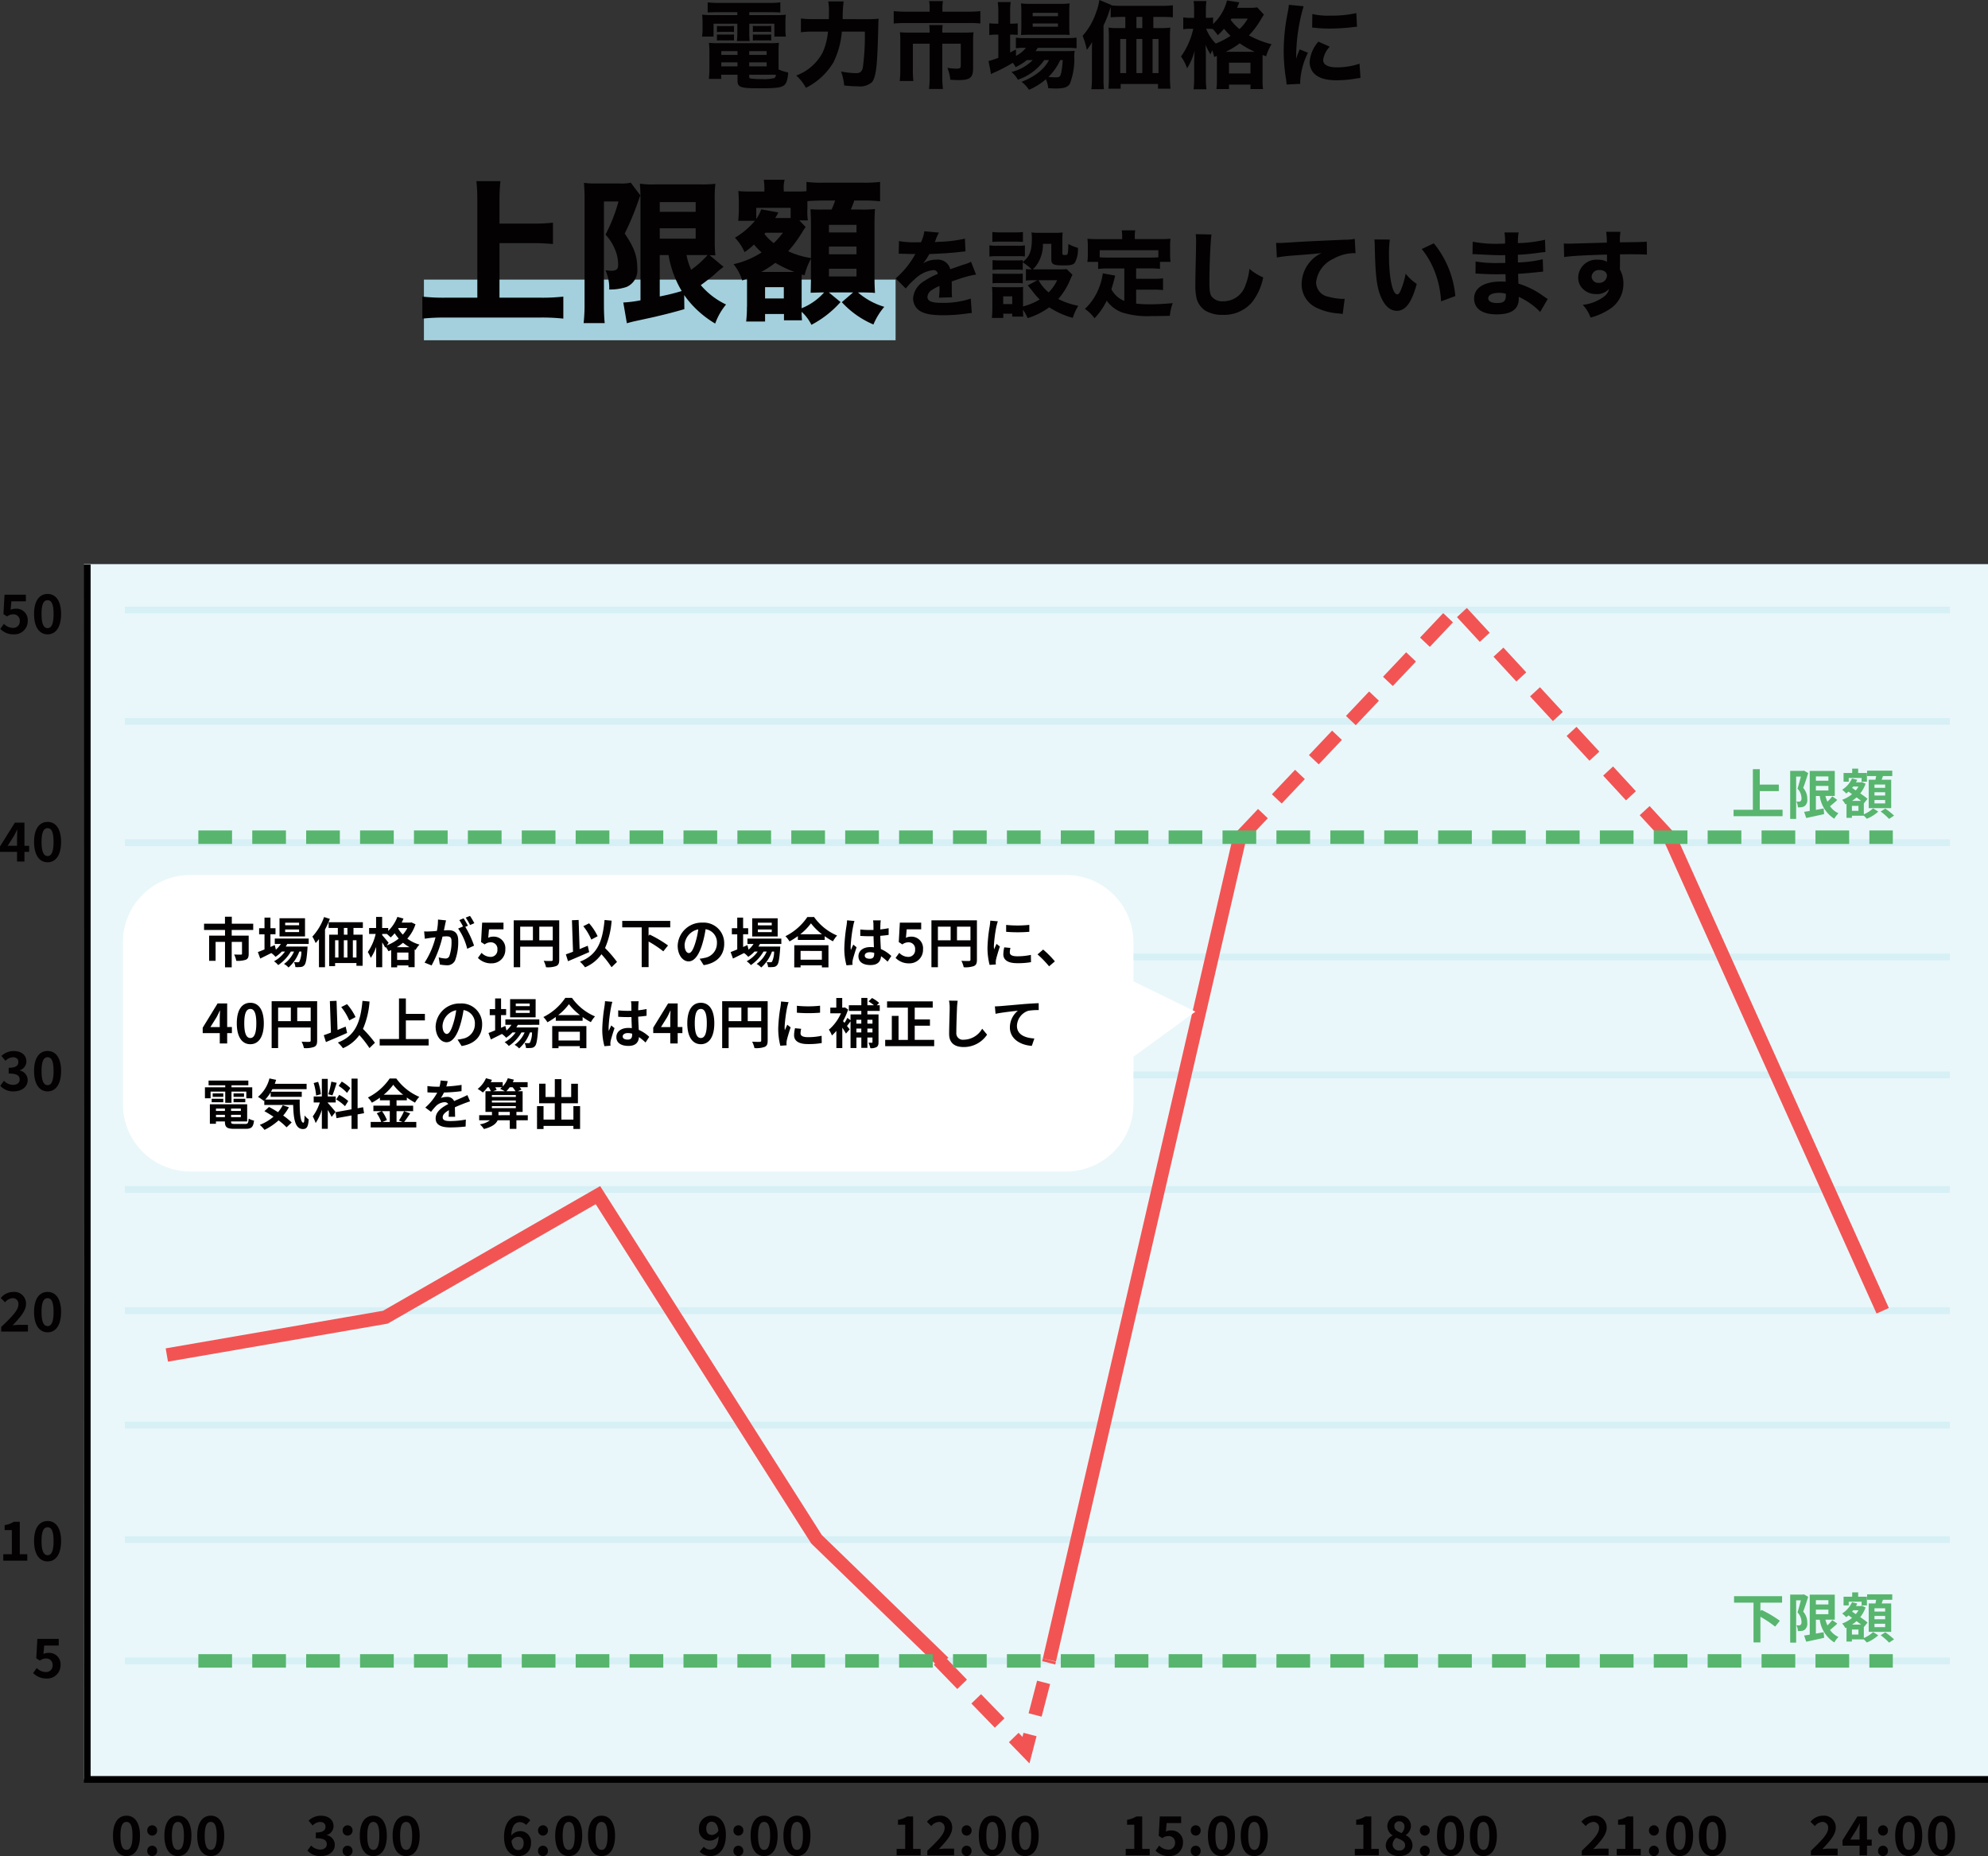 <svg xmlns="http://www.w3.org/2000/svg" width="295.044" height="275.465" viewBox="0 0 295.044 275.465">
  <rect x="0" y="0" width="295.044" height="275.465" fill="#333333" stroke="none"/>
  <g id="グループ_7579" data-name="グループ 7579" transform="translate(-1302.584 -1930.002)">
    <path id="パス_15033" data-name="パス 15033" d="M-2.5.112A1.969,1.969,0,0,0-.432-1.9,1.678,1.678,0,0,0-2.256-3.688a1.657,1.657,0,0,0-.712.16l.112-1.256H-.7v-.984H-3.872l-.16,2.88.536.344a1.416,1.416,0,0,1,.888-.312.925.925,0,0,1,1,1A.956.956,0,0,1-2.656-.848a1.84,1.84,0,0,1-1.3-.6L-4.5-.7A2.7,2.7,0,0,0-2.5.112Z" transform="translate(1312 2179)" fill="#030101"/>
    <path id="パス_15034" data-name="パス 15034" d="M-8.928,0h3.56V-.952H-6.48V-5.768h-.872a3.84,3.84,0,0,1-1.376.5v.728h1.072V-.952H-8.928Zm6.576.112c1.216,0,2-1.064,2-3.024,0-1.944-.784-2.968-2-2.968S-4.36-4.864-4.36-2.912-3.568.112-2.352.112Zm0-.92c-.512,0-.9-.5-.9-2.1s.384-2.048.9-2.048.888.448.888,2.048S-1.84-.808-2.352-.808Z" transform="translate(1312 2161.621)" fill="#030101"/>
    <path id="パス_15035" data-name="パス 15035" d="M-9.24,0h3.968V-.992h-1.3c-.28,0-.672.032-.968.064,1.056-1.1,1.984-2.144,1.984-3.152a1.727,1.727,0,0,0-1.864-1.8,2.384,2.384,0,0,0-1.88.9l.64.64a1.559,1.559,0,0,1,1.088-.616.834.834,0,0,1,.888.936C-6.68-3.16-7.7-2.152-9.24-.68Zm6.888.112c1.216,0,2-1.064,2-3.024,0-1.944-.784-2.968-2-2.968S-4.36-4.864-4.36-2.912-3.568.112-2.352.112Zm0-.92c-.512,0-.9-.5-.9-2.1s.384-2.048.9-2.048.888.448.888,2.048S-1.84-.808-2.352-.808Z" transform="translate(1312 2127.621)" fill="#030101"/>
    <path id="パス_15036" data-name="パス 15036" d="M-7.392.112c1.128,0,2.08-.616,2.08-1.672A1.452,1.452,0,0,0-6.488-2.984v-.04a1.372,1.372,0,0,0,.984-1.3c0-.992-.776-1.552-1.92-1.552A2.635,2.635,0,0,0-9.2-5.144l.6.72a1.619,1.619,0,0,1,1.12-.528c.5,0,.792.264.792.712,0,.5-.352.856-1.44.856v.848c1.288,0,1.632.344,1.632.9,0,.5-.408.784-1.008.784a1.881,1.881,0,0,1-1.32-.608l-.552.744A2.517,2.517,0,0,0-7.392.112Zm5.04,0c1.216,0,2-1.064,2-3.024,0-1.944-.784-2.968-2-2.968S-4.36-4.864-4.36-2.912-3.568.112-2.352.112Zm0-.92c-.512,0-.9-.5-.9-2.1s.384-2.048.9-2.048.888.448.888,2.048S-1.84-.808-2.352-.808Z" transform="translate(1312 2091.863)" fill="#030101"/>
    <path id="パス_15037" data-name="パス 15037" d="M-8.272-2.336l.92-1.456c.168-.32.328-.616.472-.928h.032c-.016.344-.04.888-.04,1.232v1.152ZM-6.888,0h1.1V-1.432h.7v-.9h-.7V-5.768H-7.208L-9.416-2.24v.808h2.528Zm4.536.112c1.216,0,2-1.064,2-3.024,0-1.944-.784-2.968-2-2.968S-4.36-4.864-4.36-2.912-3.568.112-2.352.112Zm0-.92c-.512,0-.9-.5-.9-2.1s.384-2.048.9-2.048.888.448.888,2.048S-1.84-.808-2.352-.808Z" transform="translate(1312 2057.863)" fill="#030101"/>
    <path id="パス_15038" data-name="パス 15038" d="M-7.376.112A1.969,1.969,0,0,0-5.3-1.9,1.678,1.678,0,0,0-7.128-3.688a1.657,1.657,0,0,0-.712.16l.112-1.256h2.152v-.984H-8.744l-.16,2.88.536.344a1.416,1.416,0,0,1,.888-.312.925.925,0,0,1,1,1A.956.956,0,0,1-7.528-.848a1.84,1.84,0,0,1-1.3-.6L-9.376-.7A2.7,2.7,0,0,0-7.376.112Zm5.024,0c1.216,0,2-1.064,2-3.024,0-1.944-.784-2.968-2-2.968S-4.36-4.864-4.36-2.912-3.568.112-2.352.112Zm0-.92c-.512,0-.9-.5-.9-2.1s.384-2.048.9-2.048.888.448.888,2.048S-1.84-.808-2.352-.808Z" transform="translate(1312 2024.034)" fill="#030101"/>
    <path id="パス_15039" data-name="パス 15039" d="M2.36.112c1.216,0,2-1.064,2-3.024,0-1.944-.784-2.968-2-2.968S.352-4.864.352-2.912,1.144.112,2.36.112Zm0-.92c-.512,0-.9-.5-.9-2.1s.384-2.048.9-2.048.888.448.888,2.048S2.872-.808,2.36-.808Zm3.808-2.12a.73.73,0,0,0,.736-.76.732.732,0,0,0-.736-.768.73.73,0,0,0-.728.768A.728.728,0,0,0,6.168-2.928Zm0,3.04A.737.737,0,0,0,6.9-.656a.732.732,0,0,0-.736-.768.73.73,0,0,0-.728.768A.735.735,0,0,0,6.168.112Zm3.824,0c1.216,0,2-1.064,2-3.024,0-1.944-.784-2.968-2-2.968S7.984-4.864,7.984-2.912,8.776.112,9.992.112Zm0-.92c-.512,0-.9-.5-.9-2.1s.384-2.048.9-2.048.888.448.888,2.048S10.5-.808,9.992-.808Zm4.872.92c1.216,0,2-1.064,2-3.024,0-1.944-.784-2.968-2-2.968s-2.008,1.016-2.008,2.968S13.648.112,14.864.112Zm0-.92c-.512,0-.9-.5-.9-2.1s.384-2.048.9-2.048.888.448.888,2.048S15.376-.808,14.864-.808Z" transform="translate(1319 2205.354)" fill="#030101"/>
    <path id="パス_15040" data-name="パス 15040" d="M2.192.112C3.32.112,4.272-.5,4.272-1.56A1.452,1.452,0,0,0,3.1-2.984v-.04a1.372,1.372,0,0,0,.984-1.3C4.08-5.32,3.3-5.88,2.16-5.88a2.635,2.635,0,0,0-1.776.736l.6.72A1.619,1.619,0,0,1,2.1-4.952c.5,0,.792.264.792.712,0,.5-.352.856-1.44.856v.848c1.288,0,1.632.344,1.632.9,0,.5-.408.784-1.008.784A1.881,1.881,0,0,1,.76-1.456L.208-.712A2.517,2.517,0,0,0,2.192.112Zm3.976-3.04a.73.73,0,0,0,.736-.76.732.732,0,0,0-.736-.768.73.73,0,0,0-.728.768A.728.728,0,0,0,6.168-2.928Zm0,3.04A.737.737,0,0,0,6.9-.656a.732.732,0,0,0-.736-.768.73.73,0,0,0-.728.768A.735.735,0,0,0,6.168.112Zm3.824,0c1.216,0,2-1.064,2-3.024,0-1.944-.784-2.968-2-2.968S7.984-4.864,7.984-2.912,8.776.112,9.992.112Zm0-.92c-.512,0-.9-.5-.9-2.1s.384-2.048.9-2.048.888.448.888,2.048S10.5-.808,9.992-.808Zm4.872.92c1.216,0,2-1.064,2-3.024,0-1.944-.784-2.968-2-2.968s-2.008,1.016-2.008,2.968S13.648.112,14.864.112Zm0-.92c-.512,0-.9-.5-.9-2.1s.384-2.048.9-2.048.888.448.888,2.048S15.376-.808,14.864-.808Z" transform="translate(1348 2205.354)" fill="#030101"/>
    <path id="パス_15041" data-name="パス 15041" d="M2.456-2.752c.512,0,.848.3.848.944,0,.688-.36,1.032-.808,1.032-.488,0-.888-.368-1-1.344A1.171,1.171,0,0,1,2.456-2.752ZM2.52.112a1.826,1.826,0,0,0,1.864-1.92,1.589,1.589,0,0,0-1.7-1.776,1.7,1.7,0,0,0-1.216.648c.048-1.488.608-1.992,1.288-1.992a1.309,1.309,0,0,1,.912.424l.624-.7a2.16,2.16,0,0,0-1.6-.672c-1.2,0-2.3.952-2.3,3.152C.392-.752,1.4.112,2.52.112Zm3.648-3.04a.73.73,0,0,0,.736-.76.732.732,0,0,0-.736-.768.73.73,0,0,0-.728.768A.728.728,0,0,0,6.168-2.928Zm0,3.04A.737.737,0,0,0,6.9-.656a.732.732,0,0,0-.736-.768.73.73,0,0,0-.728.768A.735.735,0,0,0,6.168.112Zm3.824,0c1.216,0,2-1.064,2-3.024,0-1.944-.784-2.968-2-2.968S7.984-4.864,7.984-2.912,8.776.112,9.992.112Zm0-.92c-.512,0-.9-.5-.9-2.1s.384-2.048.9-2.048.888.448.888,2.048S10.5-.808,9.992-.808Zm4.872.92c1.216,0,2-1.064,2-3.024,0-1.944-.784-2.968-2-2.968s-2.008,1.016-2.008,2.968S13.648.112,14.864.112Zm0-.92c-.512,0-.9-.5-.9-2.1s.384-2.048.9-2.048.888.448.888,2.048S15.376-.808,14.864-.808Z" transform="translate(1377 2205.354)" fill="#030101"/>
    <path id="パス_15042" data-name="パス 15042" d="M1.4-3.968c0-.688.36-1.024.8-1.024.488,0,.888.368,1.008,1.336a1.167,1.167,0,0,1-.96.632C1.728-3.024,1.4-3.32,1.4-3.968ZM2.024.112C3.216.112,4.312-.84,4.312-3.04c0-1.984-1.008-2.84-2.128-2.84A1.824,1.824,0,0,0,.32-3.968a1.6,1.6,0,0,0,1.7,1.784A1.7,1.7,0,0,0,3.24-2.832C3.192-1.344,2.632-.848,1.952-.848a1.277,1.277,0,0,1-.912-.424L.416-.56A2.182,2.182,0,0,0,2.024.112Zm4.144-3.04a.73.73,0,0,0,.736-.76.732.732,0,0,0-.736-.768.73.73,0,0,0-.728.768A.728.728,0,0,0,6.168-2.928Zm0,3.04A.737.737,0,0,0,6.9-.656a.732.732,0,0,0-.736-.768.73.73,0,0,0-.728.768A.735.735,0,0,0,6.168.112Zm3.824,0c1.216,0,2-1.064,2-3.024,0-1.944-.784-2.968-2-2.968S7.984-4.864,7.984-2.912,8.776.112,9.992.112Zm0-.92c-.512,0-.9-.5-.9-2.1s.384-2.048.9-2.048.888.448.888,2.048S10.5-.808,9.992-.808Zm4.872.92c1.216,0,2-1.064,2-3.024,0-1.944-.784-2.968-2-2.968s-2.008,1.016-2.008,2.968S13.648.112,14.864.112Zm0-.92c-.512,0-.9-.5-.9-2.1s.384-2.048.9-2.048.888.448.888,2.048S15.376-.808,14.864-.808Z" transform="translate(1406 2205.354)" fill="#030101"/>
    <path id="パス_15043" data-name="パス 15043" d="M.656,0h3.56V-.952H3.1V-5.768H2.232a3.84,3.84,0,0,1-1.376.5v.728H1.928V-.952H.656Zm4.56,0H9.184V-.992h-1.3c-.28,0-.672.032-.968.064C7.976-2.032,8.9-3.072,8.9-4.08A1.727,1.727,0,0,0,7.04-5.88a2.384,2.384,0,0,0-1.88.9l.64.64a1.559,1.559,0,0,1,1.088-.616.834.834,0,0,1,.888.936c0,.856-1.016,1.864-2.56,3.336ZM11.04-2.928a.73.73,0,0,0,.736-.76.732.732,0,0,0-.736-.768.73.73,0,0,0-.728.768A.728.728,0,0,0,11.04-2.928Zm0,3.04a.737.737,0,0,0,.736-.768.732.732,0,0,0-.736-.768.73.73,0,0,0-.728.768A.735.735,0,0,0,11.04.112Zm3.824,0c1.216,0,2-1.064,2-3.024,0-1.944-.784-2.968-2-2.968s-2.008,1.016-2.008,2.968S13.648.112,14.864.112Zm0-.92c-.512,0-.9-.5-.9-2.1s.384-2.048.9-2.048.888.448.888,2.048S15.376-.808,14.864-.808Zm4.872.92c1.216,0,2-1.064,2-3.024,0-1.944-.784-2.968-2-2.968s-2.008,1.016-2.008,2.968S18.52.112,19.736.112Zm0-.92c-.512,0-.9-.5-.9-2.1s.384-2.048.9-2.048.888.448.888,2.048S20.248-.808,19.736-.808Z" transform="translate(1435 2205.354)" fill="#030101"/>
    <path id="パス_15044" data-name="パス 15044" d="M.656,0h3.56V-.952H3.1V-5.768H2.232a3.84,3.84,0,0,1-1.376.5v.728H1.928V-.952H.656ZM7.08.112A1.969,1.969,0,0,0,9.152-1.9,1.678,1.678,0,0,0,7.328-3.688a1.657,1.657,0,0,0-.712.16l.112-1.256H8.88v-.984H5.712l-.16,2.88.536.344a1.416,1.416,0,0,1,.888-.312.925.925,0,0,1,1,1A.956.956,0,0,1,6.928-.848a1.84,1.84,0,0,1-1.3-.6L5.08-.7A2.7,2.7,0,0,0,7.08.112Zm3.96-3.04a.73.73,0,0,0,.736-.76.732.732,0,0,0-.736-.768.73.73,0,0,0-.728.768A.728.728,0,0,0,11.04-2.928Zm0,3.04a.737.737,0,0,0,.736-.768.732.732,0,0,0-.736-.768.73.73,0,0,0-.728.768A.735.735,0,0,0,11.04.112Zm3.824,0c1.216,0,2-1.064,2-3.024,0-1.944-.784-2.968-2-2.968s-2.008,1.016-2.008,2.968S13.648.112,14.864.112Zm0-.92c-.512,0-.9-.5-.9-2.1s.384-2.048.9-2.048.888.448.888,2.048S15.376-.808,14.864-.808Zm4.872.92c1.216,0,2-1.064,2-3.024,0-1.944-.784-2.968-2-2.968s-2.008,1.016-2.008,2.968S18.52.112,19.736.112Zm0-.92c-.512,0-.9-.5-.9-2.1s.384-2.048.9-2.048.888.448.888,2.048S20.248-.808,19.736-.808Z" transform="translate(1469 2205.354)" fill="#030101"/>
    <path id="パス_15045" data-name="パス 15045" d="M.656,0h3.56V-.952H3.1V-5.768H2.232a3.84,3.84,0,0,1-1.376.5v.728H1.928V-.952H.656ZM7.224.112c1.2,0,1.992-.688,1.992-1.584a1.66,1.66,0,0,0-.992-1.5v-.04a1.661,1.661,0,0,0,.76-1.3A1.548,1.548,0,0,0,7.264-5.88,1.6,1.6,0,0,0,5.48-4.32a1.655,1.655,0,0,0,.784,1.36v.032A1.654,1.654,0,0,0,5.248-1.472C5.248-.544,6.1.112,7.224.112ZM7.6-3.3c-.616-.24-1.08-.488-1.08-1.016a.682.682,0,0,1,.72-.728.748.748,0,0,1,.784.816A1.36,1.36,0,0,1,7.6-3.3ZM7.256-.72a.907.907,0,0,1-.992-.88,1.313,1.313,0,0,1,.544-1.008c.76.312,1.312.52,1.312,1.1A.772.772,0,0,1,7.256-.72ZM11.04-2.928a.73.73,0,0,0,.736-.76.732.732,0,0,0-.736-.768.73.73,0,0,0-.728.768A.728.728,0,0,0,11.04-2.928Zm0,3.04a.737.737,0,0,0,.736-.768.732.732,0,0,0-.736-.768.73.73,0,0,0-.728.768A.735.735,0,0,0,11.04.112Zm3.824,0c1.216,0,2-1.064,2-3.024,0-1.944-.784-2.968-2-2.968s-2.008,1.016-2.008,2.968S13.648.112,14.864.112Zm0-.92c-.512,0-.9-.5-.9-2.1s.384-2.048.9-2.048.888.448.888,2.048S15.376-.808,14.864-.808Zm4.872.92c1.216,0,2-1.064,2-3.024,0-1.944-.784-2.968-2-2.968s-2.008,1.016-2.008,2.968S18.52.112,19.736.112Zm0-.92c-.512,0-.9-.5-.9-2.1s.384-2.048.9-2.048.888.448.888,2.048S20.248-.808,19.736-.808Z" transform="translate(1503 2205.354)" fill="#030101"/>
    <path id="パス_15046" data-name="パス 15046" d="M.344,0H4.312V-.992h-1.3c-.28,0-.672.032-.968.064C3.1-2.032,4.032-3.072,4.032-4.08a1.727,1.727,0,0,0-1.864-1.8,2.384,2.384,0,0,0-1.88.9l.64.64a1.559,1.559,0,0,1,1.088-.616.834.834,0,0,1,.888.936C2.9-3.16,1.888-2.152.344-.68ZM5.528,0h3.56V-.952H7.976V-5.768H7.1a3.84,3.84,0,0,1-1.376.5v.728H6.8V-.952H5.528ZM11.04-2.928a.73.73,0,0,0,.736-.76.732.732,0,0,0-.736-.768.73.73,0,0,0-.728.768A.728.728,0,0,0,11.04-2.928Zm0,3.04a.737.737,0,0,0,.736-.768.732.732,0,0,0-.736-.768.73.73,0,0,0-.728.768A.735.735,0,0,0,11.04.112Zm3.824,0c1.216,0,2-1.064,2-3.024,0-1.944-.784-2.968-2-2.968s-2.008,1.016-2.008,2.968S13.648.112,14.864.112Zm0-.92c-.512,0-.9-.5-.9-2.1s.384-2.048.9-2.048.888.448.888,2.048S15.376-.808,14.864-.808Zm4.872.92c1.216,0,2-1.064,2-3.024,0-1.944-.784-2.968-2-2.968s-2.008,1.016-2.008,2.968S18.52.112,19.736.112Zm0-.92c-.512,0-.9-.5-.9-2.1s.384-2.048.9-2.048.888.448.888,2.048S20.248-.808,19.736-.808Z" transform="translate(1537 2205.354)" fill="#030101"/>
    <path id="パス_15047" data-name="パス 15047" d="M.344,0H4.312V-.992h-1.3c-.28,0-.672.032-.968.064C3.1-2.032,4.032-3.072,4.032-4.08a1.727,1.727,0,0,0-1.864-1.8,2.384,2.384,0,0,0-1.88.9l.64.64a1.559,1.559,0,0,1,1.088-.616.834.834,0,0,1,.888.936C2.9-3.16,1.888-2.152.344-.68Zm5.84-2.336L7.1-3.792c.168-.32.328-.616.472-.928h.032c-.016.344-.04.888-.04,1.232v1.152ZM7.568,0h1.1V-1.432h.7v-.9h-.7V-5.768H7.248L5.04-2.24v.808H7.568ZM11.04-2.928a.73.73,0,0,0,.736-.76.732.732,0,0,0-.736-.768.73.73,0,0,0-.728.768A.728.728,0,0,0,11.04-2.928Zm0,3.04a.737.737,0,0,0,.736-.768.732.732,0,0,0-.736-.768.73.73,0,0,0-.728.768A.735.735,0,0,0,11.04.112Zm3.824,0c1.216,0,2-1.064,2-3.024,0-1.944-.784-2.968-2-2.968s-2.008,1.016-2.008,2.968S13.648.112,14.864.112Zm0-.92c-.512,0-.9-.5-.9-2.1s.384-2.048.9-2.048.888.448.888,2.048S15.376-.808,14.864-.808Zm4.872.92c1.216,0,2-1.064,2-3.024,0-1.944-.784-2.968-2-2.968s-2.008,1.016-2.008,2.968S18.52.112,19.736.112Zm0-.92c-.512,0-.9-.5-.9-2.1s.384-2.048.9-2.048.888.448.888,2.048S20.248-.808,19.736-.808Z" transform="translate(1571 2205.354)" fill="#030101"/>
    <path id="パス_15048" data-name="パス 15048" d="M0,0H282.594V180.36H0Z" transform="translate(1315.034 2013.726)" fill="#e9f7fa"/>
    <path id="パス_14364" data-name="パス 14364" d="M390.061-374.411H107.467l-.034-180.81h1.033V-375.41h281.6Z" transform="translate(1207.567 2568.997)"/>
    <path id="パス_15049" data-name="パス 15049" d="M0,0H270.852" transform="translate(1321.111 2158.5)" fill="none" stroke="#d6f0f5" stroke-width="1"/>
    <path id="パス_15050" data-name="パス 15050" d="M0,0H270.852" transform="translate(1321.111 2176.5)" fill="none" stroke="#d6f0f5" stroke-width="1"/>
    <path id="パス_15051" data-name="パス 15051" d="M0,0H270.852" transform="translate(1321.111 2141.5)" fill="none" stroke="#d6f0f5" stroke-width="1"/>
    <path id="パス_15052" data-name="パス 15052" d="M0,0H270.852" transform="translate(1321.111 2020.534)" fill="none" stroke="#d6f0f5" stroke-width="1"/>
    <path id="パス_15053" data-name="パス 15053" d="M0,0H270.852" transform="translate(1321.111 2124.534)" fill="none" stroke="#d6f0f5" stroke-width="1"/>
    <path id="パス_15054" data-name="パス 15054" d="M0,0H270.852" transform="translate(1321.111 2106.534)" fill="none" stroke="#d6f0f5" stroke-width="1"/>
    <path id="パス_15055" data-name="パス 15055" d="M0,0H270.852" transform="translate(1321.111 2089.534)" fill="none" stroke="#d6f0f5" stroke-width="1"/>
    <path id="パス_15056" data-name="パス 15056" d="M0,0H270.852" transform="translate(1321.111 2072.034)" fill="none" stroke="#d6f0f5" stroke-width="1"/>
    <path id="パス_15057" data-name="パス 15057" d="M0,0H270.852" transform="translate(1321.111 2055.069)" fill="none" stroke="#d6f0f5" stroke-width="1"/>
    <path id="パス_15058" data-name="パス 15058" d="M0,0H270.852" transform="translate(1321.111 2037.069)" fill="none" stroke="#d6f0f5" stroke-width="1"/>
    <path id="パス_14958" data-name="パス 14958" d="M2471.416,1153.539l32.429-5.611,31.553-18.114,32.435,51.059,18.874,18.3" transform="translate(-1144.073 977.562)" fill="none" stroke="#f25454" stroke-width="2"/>
    <path id="パス_14957" data-name="パス 14957" d="M2602.465,1198.8l28.255-122.111" transform="translate(-1144.138 977.562)" fill="none" stroke="#f25454" stroke-width="2"/>
    <path id="パス_14732" data-name="パス 14732" d="M2636.892,1080.955l31.574,70.152" transform="translate(-1086.466 973.427)" fill="none" stroke="#f25454" stroke-width="2"/>
    <path id="パス_14731" data-name="パス 14731" d="M2593.231,1126.071l32.315-34.18,31.529,34.18" transform="translate(-1106.649 928.312)" fill="none" stroke="#f25454" stroke-width="2" stroke-dasharray="5 3"/>
    <path id="パス_14959" data-name="パス 14959" d="M2582.845,1099.37l12.953,13.357,3.479-13.357" transform="translate(-1140.949 1077.016)" fill="none" stroke="#f25454" stroke-width="2" stroke-dasharray="5 3"/>
    <path id="パス_15059" data-name="パス 15059" d="M0,0H70" transform="translate(1365.5 1976)" fill="none" stroke="#a4d0dd" stroke-width="9"/>
    <path id="パス_15060" data-name="パス 15060" d="M-43.988-10.192v.434h-3.4a16.992,16.992,0,0,1-1.82-.056,9.5,9.5,0,0,1,.056,1.2v.91a6.728,6.728,0,0,1-.07,1.134h1.708V-8.484h3.528V-7.21a8.775,8.775,0,0,1-.07,1.3h1.9a9.813,9.813,0,0,1-.056-1.3V-8.484h3.724v1.918h1.708a6.627,6.627,0,0,1-.07-1.134v-.91a9.082,9.082,0,0,1,.056-1.2,16.992,16.992,0,0,1-1.82.056h-3.6v-.434h3.122c.672,0,1.008.014,1.484.042v-1.5a14.424,14.424,0,0,1-1.652.084h-7.462a15.409,15.409,0,0,1-1.666-.084v1.5c.476-.028.854-.042,1.512-.042Zm6.118,8.246v-2.3a12.048,12.048,0,0,1,.056-1.4,12.284,12.284,0,0,1-1.428.056h-7.574A12.243,12.243,0,0,1-48.2-5.642a10.621,10.621,0,0,1,.07,1.4v2.478a11.735,11.735,0,0,1-.084,1.47h1.834V-.91h2.422v.868c0,.994.434,1.148,3.206,1.148,3.206,0,3.766-.14,4.1-1.05a4.851,4.851,0,0,0,.21-1.3,6.182,6.182,0,0,1-1.428-.448ZM-42.224-.91h3.962c-.028.308-.1.434-.252.5a6.174,6.174,0,0,1-1.792.154,12.842,12.842,0,0,1-1.68-.084c-.182-.042-.238-.1-.238-.252Zm-1.736-3.5v.56h-2.408v-.56Zm1.736,0h2.59v.56h-2.59ZM-43.96-2.744v.6h-2.408v-.6Zm1.736,0h2.59v.6h-2.59Zm-4.788-4.494c.21-.014.378-.028.672-.028h1.2a4.257,4.257,0,0,1,.658.028v-.91c-.154.014-.364.028-.658.028h-1.2a4.17,4.17,0,0,1-.672-.028Zm0,1.26a4.756,4.756,0,0,1,.672-.028h1.2a3.884,3.884,0,0,1,.658.028v-.91c-.168.014-.336.028-.658.028h-1.2a4.17,4.17,0,0,1-.672-.028Zm5.334-1.274a4.963,4.963,0,0,1,.672-.028h1.386a3.156,3.156,0,0,1,.588.028h.07v-.91c-.168.014-.336.028-.658.028h-1.386a4.17,4.17,0,0,1-.672-.028Zm0,1.274a4.756,4.756,0,0,1,.672-.028h1.386a3.884,3.884,0,0,1,.658.028v-.91c-.14.014-.35.028-.658.028h-1.386a4.265,4.265,0,0,1-.672-.028ZM-28.35-9.156a18.051,18.051,0,0,1,.14-2.632h-2.282a9.186,9.186,0,0,1,.1,1.666c0,.336,0,.574-.014.966H-32.76a12.978,12.978,0,0,1-1.792-.1V-7.21a12.868,12.868,0,0,1,1.75-.1h2.268a9.438,9.438,0,0,1-.8,3.122,7.259,7.259,0,0,1-3.906,3.4,6.7,6.7,0,0,1,1.428,1.82,9.83,9.83,0,0,0,4.088-3.78,12.456,12.456,0,0,0,1.246-4.564h3.416a35.3,35.3,0,0,1-.294,5.32c-.126.616-.406.854-.994.854a12.261,12.261,0,0,1-2.24-.252A8.284,8.284,0,0,1-28.126.686,17.965,17.965,0,0,0-26.11.812,2.706,2.706,0,0,0-24.01.2c.406-.462.658-1.61.77-3.584.07-1.134.14-3.234.168-4.508,0-.616.014-.77.056-1.33a16.708,16.708,0,0,1-1.876.07Zm12.908-1.106h-3.486a17.875,17.875,0,0,1-1.848-.084v1.834c.588-.042,1.148-.07,1.806-.07h9.254a14.66,14.66,0,0,1,1.792.07v-1.834a16.768,16.768,0,0,1-1.848.084h-3.78v-.616a5.019,5.019,0,0,1,.084-.952h-2.058a4.67,4.67,0,0,1,.084.966Zm0,3.108h-2.912c-.616,0-1.036-.014-1.5-.056A11.56,11.56,0,0,1-19.8-5.978v4.3A15.842,15.842,0,0,1-19.88.028h2.016a14.361,14.361,0,0,1-.07-1.722V-5.516h2.492V-.588a14.26,14.26,0,0,1-.1,1.792h2.072a13.754,13.754,0,0,1-.1-1.806V-5.516h2.744v3.262c0,.364-.126.448-.714.448a11.189,11.189,0,0,1-1.274-.126,5.813,5.813,0,0,1,.434,1.764c.588.042.882.056,1.2.056,1.75,0,2.184-.364,2.184-1.806v-4.06A10.429,10.429,0,0,1-8.932-7.21a12.679,12.679,0,0,1-1.4.056h-3.234v-.154a4.851,4.851,0,0,1,.056-.966H-15.5a7.451,7.451,0,0,1,.056.966ZM-.14-3.08A6.692,6.692,0,0,1-3.3-1.316,4,4,0,0,1-2.352-.168,7.9,7.9,0,0,0,1.568-3.08h.7A5.63,5.63,0,0,1,.714-1.246,9.266,9.266,0,0,1-1.806.14,4.689,4.689,0,0,1-.7,1.33,9.565,9.565,0,0,0,1.806-.238a4.049,4.049,0,0,1,.35,1.33c.6.028.8.042,1.092.042,1.246,0,1.792-.182,2.114-.7A10.021,10.021,0,0,0,6.02-3.612a5.6,5.6,0,0,1,.056-.84c-.406.028-.686.042-1.358.042H.266A4.3,4.3,0,0,0,.6-4.9H4.886a10.841,10.841,0,0,1,1.47.07V-6.412a13.09,13.09,0,0,1-1.484.07H-1.3a8.06,8.06,0,0,1-1.344-.07V-4.83A8.093,8.093,0,0,1-1.33-4.9h.182A4.65,4.65,0,0,1-2.632-3.7v-.952c-.476.238-.588.294-.868.448V-6.86h.224a8.954,8.954,0,0,1,.9.042V-8.526a7.291,7.291,0,0,1-.91.042H-3.5v-1.638a9.332,9.332,0,0,1,.084-1.568H-5.334a11.127,11.127,0,0,1,.084,1.568v1.638h-.308A7.312,7.312,0,0,1-6.594-8.54v1.75a6.231,6.231,0,0,1,1.036-.07h.308v3.444a11.434,11.434,0,0,1-1.456.476l.378,1.946a3.405,3.405,0,0,1,.336-.182,23.447,23.447,0,0,0,2.884-1.5,3.179,3.179,0,0,1,.42.644A8.286,8.286,0,0,0-1.022-3.08Zm4.452,0A16.153,16.153,0,0,1,4.1-1.274c-.14.644-.266.756-.8.756-.308,0-.672-.014-1.12-.056A8.489,8.489,0,0,0,3.934-3.08ZM4.074-6.846c.56,0,.98.014,1.26.028a11.549,11.549,0,0,1-.056-1.358v-1.89a11.829,11.829,0,0,1,.056-1.428,10.646,10.646,0,0,1-1.512.07H-.434a10.015,10.015,0,0,1-1.456-.07,11.415,11.415,0,0,1,.056,1.3v2A13.23,13.23,0,0,1-1.89-6.8c.322-.028.756-.042,1.288-.042ZM-.154-10.094H3.6v.5H-.154Zm0,1.582H3.6v.476H-.154Zm13.748-.98v1.666h-1.2A8.351,8.351,0,0,1,11.1-7.9c.042.462.056.868.056,1.4v6.1c0,.5-.028,1.106-.07,1.568h1.82v-.7h5.544v.7H20.3a17.972,17.972,0,0,1-.084-1.862V-6.524A13.117,13.117,0,0,1,20.272-7.9a10.772,10.772,0,0,1-1.288.07H17.752V-9.492H18.9c.728,0,1.358.028,1.75.07v-1.792a14.023,14.023,0,0,1-1.806.084H13.16a15.662,15.662,0,0,1-1.652-.07l.028-.056L9.744-12a8.516,8.516,0,0,1-.5,1.89,9.851,9.851,0,0,1-1.988,3.43,11.594,11.594,0,0,1,.63,2.086,10.561,10.561,0,0,0,.784-1.162c-.028.714-.028,1.008-.028,1.456V-.392a14.517,14.517,0,0,1-.084,1.638h1.862A14.856,14.856,0,0,1,10.36-.378v-7.84a15.579,15.579,0,0,0,.9-2.254c.084-.238.112-.336.168-.476v1.526c.462-.042,1.008-.07,1.736-.07Zm.126,3.276v5.068h-.882V-6.216Zm1.526,5.068V-6.216h.868v5.068Zm0-6.678V-9.492h.868v1.666ZM17.64-1.148V-6.216h.882v5.068ZM27.188-3.5V-.154a8.881,8.881,0,0,1-.07,1.372H28.98V.56h3.192v.658h1.862A9.383,9.383,0,0,1,33.964-.2v-3.64l.532.2a6.969,6.969,0,0,1,.8-1.792,14.105,14.105,0,0,1-3.36-1.316,12.015,12.015,0,0,0,1.82-2.436c.224-.364.266-.448.406-.644l-.994-1.078a6.2,6.2,0,0,1-1.176.07H30.184c.056-.126.07-.182.1-.252a1.63,1.63,0,0,1,.084-.21c.1-.238.1-.238.14-.35l-1.82-.28a7.16,7.16,0,0,1-2.072,3.5v-.98a3.785,3.785,0,0,1-.756.056H25.55V-10.4a9.837,9.837,0,0,1,.084-1.442h-1.9a9.782,9.782,0,0,1,.07,1.456v1.036h-.546a5.089,5.089,0,0,1-1.064-.07v1.764a5.807,5.807,0,0,1,1.05-.07h.434a11.084,11.084,0,0,1-1.82,4.116,6.238,6.238,0,0,1,.9,1.75A8.935,8.935,0,0,0,23.884-4.48c-.014.28-.042.812-.07,1.6V-.5a15.221,15.221,0,0,1-.084,1.75h1.9A14.72,14.72,0,0,1,25.55-.5V-3.71c0-.42-.028-1.3-.056-1.638a10.364,10.364,0,0,0,.742,1.414c.112-.294.154-.364.252-.6a5.586,5.586,0,0,1,.294.994c.21-.084.266-.1.406-.168ZM25.872-7.728a5.447,5.447,0,0,1,.714.042,8.551,8.551,0,0,1,.728.91,12.089,12.089,0,0,0,.938-.952,11.929,11.929,0,0,0,.966,1.05,12.649,12.649,0,0,1-2.2,1.148,6.661,6.661,0,0,1-1.428-2.2ZM28.5-4.312a11.429,11.429,0,0,0,2.072-1.26A13.393,13.393,0,0,0,32.8-4.312ZM31.766-9.24a6.162,6.162,0,0,1-1.232,1.554,6.884,6.884,0,0,1-1.3-1.372c.056-.084.07-.112.112-.182ZM28.98-2.7h3.192v1.61H28.98Zm8.89-8.582a12.215,12.215,0,0,1-.224,1.4A29.193,29.193,0,0,0,37.1-4.41a26.575,26.575,0,0,0,.364,4.27c.042.322.056.434.07.686l2.03-.1c-.014-.2-.014-.266-.014-.406A10.923,10.923,0,0,1,40.7-4.172l-1.232-.5L39.2-4c-.07.168-.07.168-.252.714a27.2,27.2,0,0,1,1.106-7.784ZM41.328-7.9c.21.014.322.014.392.028a20.085,20.085,0,0,0,2.254.112,29.844,29.844,0,0,0,3.71-.252,2.273,2.273,0,0,1,.294-.014l-.1-2.03a16.328,16.328,0,0,1-3.836.378,10.2,10.2,0,0,1-2.688-.238Zm.924,2.086a5.089,5.089,0,0,0-1.3,3,2.559,2.559,0,0,0,.42,1.428c.63.882,1.792,1.3,3.57,1.3A16.909,16.909,0,0,0,47.88-.35c.308-.042.392-.056.616-.084l-.14-2.114a10.319,10.319,0,0,1-3.4.546c-1.288,0-2-.392-2-1.092a3.536,3.536,0,0,1,.98-1.974Zm-121.537,29.9h5.129a27.293,27.293,0,0,1,2.806.138V21.051a26.335,26.335,0,0,1-2.806.138h-5.129V17.647a25.146,25.146,0,0,1,.138-2.76h-3.565a25.757,25.757,0,0,1,.138,2.76V32.183h-4.761a28.589,28.589,0,0,1-3.4-.161v3.266a34.041,34.041,0,0,1,3.4-.161H-73.1a29.437,29.437,0,0,1,3.289.161V32.022a27.607,27.607,0,0,1-3.335.161h-6.141ZM-48.1,25.881c.276,0,.3,0,.851.023a24.863,24.863,0,0,1-.092-2.507V17.831a20.026,20.026,0,0,1,.092-2.553,16.624,16.624,0,0,1-2.116.092h-6.9a11.953,11.953,0,0,1-2.185-.115c.069.92.092,1.472.092,2.484V32.574a18.159,18.159,0,0,1-2.553.322l.529,3.082c.23-.069.483-.138.943-.253l3.059-.667c2.231-.529,2.829-.69,4.531-1.173l-.023-2.093a13.807,13.807,0,0,0,1.1,1.38,15,15,0,0,0,3.5,2.852,9.338,9.338,0,0,1,1.61-2.829,11.246,11.246,0,0,1-3.749-2.875c.828-.6,1.679-1.265,2.139-1.679a12.973,12.973,0,0,1,1.242-1.035Zm-.828-.023h.529a14.882,14.882,0,0,1-2.438,2.185,9.038,9.038,0,0,1-.69-2.185Zm-6.578,0h1.311a15.246,15.246,0,0,0,1.955,5.336A32.224,32.224,0,0,1-55.5,32Zm0-7.866h5.336v1.449H-55.5Zm0,3.887h5.336V23.42H-55.5Zm-11.155,11.2a24.455,24.455,0,0,1-.138,2.875h3.128c-.092-.943-.115-1.84-.115-2.875V17.9h2.162a23.868,23.868,0,0,1-1.932,4.922,7.041,7.041,0,0,1,1.4,2.162,5.815,5.815,0,0,1,.483,2.3c0,.69-.253.9-1.058.9a6.591,6.591,0,0,1-.828-.069A6.262,6.262,0,0,1-63,30.964a7.6,7.6,0,0,0,2.553-.368,2.657,2.657,0,0,0,1.61-2.691c0-1.932-.437-3.128-1.863-5.244a41.255,41.255,0,0,0,2.024-4.853c.115-.322.207-.6.3-.805L-59.8,15.117a6.632,6.632,0,0,1-1.725.115H-65a11.121,11.121,0,0,1-1.748-.092c.092,1.311.092,1.541.092,2.323Zm24.1.46a18.981,18.981,0,0,1-.115,2.185h2.806V34.6h2.806v.943h2.668c-.023-.506-.046-.828-.046-.943v-.322a6.475,6.475,0,0,1,1.449,1.932,15.2,15.2,0,0,0,4.324-3.381L-30.41,31.4H-26.8l-1.679,1.449a13.506,13.506,0,0,0,4.692,3.312,9.8,9.8,0,0,1,1.61-2.622,10.541,10.541,0,0,1-3.91-2.139h.552c.391,0,1.242.023,1.7.046a.869.869,0,0,0,.276.023c-.046-.828-.069-1.426-.069-2.461V21.051c0-.851.023-1.288.069-2.024a15.68,15.68,0,0,1-2.323.069h-1.265a11.153,11.153,0,0,0,.506-1.334h1.311a19.1,19.1,0,0,1,2.277.092,1.238,1.238,0,0,1,.253.023V15a18.158,18.158,0,0,1-2.53.115h-5.888A16.685,16.685,0,0,1-33.722,15v1.38a14.177,14.177,0,0,1-1.587.046H-37.1v-.322a4.352,4.352,0,0,1,.138-1.426h-3.1a8.32,8.32,0,0,1,.092,1.38v.368h-2.047a15.1,15.1,0,0,1-1.817-.069c.046.621.069,1.2.069,1.587v1.265c0,.437-.023.851-.069,1.357a.792.792,0,0,1-.023.207h2.484a11.557,11.557,0,0,1-2.967,2.507,7.562,7.562,0,0,1,1.426,2.139,10.35,10.35,0,0,0,1.4-1.127,10.73,10.73,0,0,0,1.127,1.173,12.552,12.552,0,0,1-4.163,1.748,6.95,6.95,0,0,1,1.288,2.415c.345-.138.368-.138.713-.276V33.54Zm6.624-5.175h-4.508a14.863,14.863,0,0,0,2.093-1.357,16.928,16.928,0,0,0,2.852,1.357Zm-3.887-5.819h2.6a12.3,12.3,0,0,1-1.357,1.541,7.027,7.027,0,0,1-1.38-1.357Zm5.98-.851-.943-.989h1.265a8.2,8.2,0,0,1-.069-1.633V17.854c.414-.046,1.495-.092,2.369-.092h1.748A8.941,8.941,0,0,1-30,19.1h-1.219a16.506,16.506,0,0,1-1.909-.046c.046.782.069,1.5.069,2.162V26.3a12.376,12.376,0,0,1-3.381-1.012,18.791,18.791,0,0,0,2.208-3.036c.115-.184.115-.184.276-.414Zm-2.231-1.334h-2.277a1.374,1.374,0,0,1,.138-.253c.092-.138.161-.276.207-.345a.539.539,0,0,1,.115-.23l-2.553-.46a5.253,5.253,0,0,1-.736,1.426V18.843h5.106Zm1.633,9.775c0-.943,0-.966.023-1.4l.414.115a9.282,9.282,0,0,1,.943-2.438v2.944c0,.414-.023,1.656-.046,2.093.92-.023,1.5-.046,1.7-.046h.3a8.881,8.881,0,0,1-3.335,2.346Zm-5.428.483h2.783V32.3h-2.783Zm9.476-9.246h4.094V22.5h-4.094Zm0,3.22h4.094v1.15h-4.094Zm0,3.289h4.094v1.15h-4.094Zm10.361-2.212a1.209,1.209,0,0,1,.21-.014h.2a.875.875,0,0,0,.238.014c.042,0,.266,0,.532.014.406.014.518.014,1.3.014a2.145,2.145,0,0,0-.21.35,12.808,12.808,0,0,1-2.73,3.276l1.512,1.5A8.529,8.529,0,0,1-17.7,29.478a4.673,4.673,0,0,1,2.758-1.386.638.638,0,0,1,.714.56,10.826,10.826,0,0,0-2.044,1.078A3.275,3.275,0,0,0-17.9,32.236a2.275,2.275,0,0,0,.546,1.512c.644.728,1.806,1.036,3.864,1.036a25.906,25.906,0,0,0,3.6-.252,5.307,5.307,0,0,1,.7-.07l-.154-2.142a12.845,12.845,0,0,1-4.3.63c-1.526,0-2.128-.252-2.128-.9a1.3,1.3,0,0,1,.658-1.008,7.265,7.265,0,0,1,1.12-.6.45.45,0,0,1,.014.112,10.445,10.445,0,0,1-.084,1.624l1.946-.056a8.485,8.485,0,0,1-.042-.938v-.952l-.014-.462c1.694-.574,1.694-.574,2.03-.658A10.6,10.6,0,0,1-8.56,28.75l-.742-1.9a4.765,4.765,0,0,1-1.092.42c-.63.21-.7.238-1.246.434-.364.126-.616.21-.742.252a1.9,1.9,0,0,0-2.086-1.414,3.57,3.57,0,0,0-1.932.546,10.047,10.047,0,0,0,.91-1.386c1.414-.042,3.234-.154,4.256-.28.672-.07.672-.07,1.106-.112l-.084-1.89a19.417,19.417,0,0,1-3.612.462,8.477,8.477,0,0,0-.868.056c.056-.112.056-.126.112-.252a7.178,7.178,0,0,1,.518-1.162l-2.17-.2a5.578,5.578,0,0,1-.5,1.638h-.7A12.522,12.522,0,0,1-20,23.78Zm18.872,3.976a8.5,8.5,0,0,1,1.12-.056H.554l-1.442.77c.154.168.154.168,1.078,1.33a7.967,7.967,0,0,0,.7.756,9.1,9.1,0,0,1-2.478,1.036V31.564a9.053,9.053,0,0,1,.028-.98,4.539,4.539,0,0,1-.9.042H-5.13c-.462,0-.728-.014-1.064-.042a8.512,8.512,0,0,1,.056,1.078V33.8c0,.476-.028.924-.07,1.386h1.694v-.63h1.33v.434h1.638a8.8,8.8,0,0,1-.042-1.022A6.638,6.638,0,0,1-.9,35.218,10.924,10.924,0,0,0,2.3,33.608,12.252,12.252,0,0,0,5.79,35.176a8.529,8.529,0,0,1,.826-1.792,10.642,10.642,0,0,1-2.968-1.008,10.509,10.509,0,0,0,1.82-3c.2-.434.2-.434.28-.6l-.868-.84a6.731,6.731,0,0,1-.952.042H-.132a4.131,4.131,0,0,0,.714-.868,5.321,5.321,0,0,0,.784-2.926H2.612v2.24c0,.812.28.966,1.778.966,1.134,0,1.484-.084,1.736-.434a4.2,4.2,0,0,0,.434-2.17,6.648,6.648,0,0,1-1.414-.574c-.056,1.638-.056,1.638-.532,1.638-.28,0-.364-.042-.364-.21v-2.03c0-.476.014-.8.042-1.106a9.345,9.345,0,0,1-1.162.056H.764a8.688,8.688,0,0,1-1.106-.056,4.307,4.307,0,0,1,.07.854c0,1.876-.322,2.73-1.358,3.528v-.28a4.439,4.439,0,0,1-.854.042H-5.228a7.09,7.09,0,0,1-.882-.042v1.456a7.09,7.09,0,0,1,.882-.042h2.744a5.012,5.012,0,0,1,.854.042V26.93A8.086,8.086,0,0,1-.3,27.98a4.923,4.923,0,0,1-.854-.056ZM3.48,29.59A6.523,6.523,0,0,1,2.22,31.4a6.073,6.073,0,0,1-1.5-1.806Zm-8.008,2.394h1.344v1.148H-4.528Zm-1.61-8.078c.336-.028.686-.042,1.218-.042h2.1c.56,0,.826.014,1.218.042v-1.47a9.457,9.457,0,0,1-1.218.056h-2.1a9.457,9.457,0,0,1-1.218-.056Zm-.434,2.17a8.329,8.329,0,0,1,1.134-.056h3.052a6.875,6.875,0,0,1,1.078.042V24.424a7.341,7.341,0,0,1-1.134.056h-3a6.242,6.242,0,0,1-1.134-.07Zm.462,3.976a5.019,5.019,0,0,1,.868-.042h2.73a5.11,5.11,0,0,1,.882.042V28.6a6.161,6.161,0,0,1-.854.042H-5.228A7.09,7.09,0,0,1-6.11,28.6ZM13.448,32.67a3.771,3.771,0,0,1-1.918-1.736c.21-.686.392-1.33.56-2.03l-1.834-.336A9.353,9.353,0,0,1,9.3,31.592,8.49,8.49,0,0,1,7.6,33.846a5.857,5.857,0,0,1,1.428,1.386,10.2,10.2,0,0,0,1.806-2.6,4.988,4.988,0,0,0,2.226,1.722,12.377,12.377,0,0,0,4.34.56c.756,0,1.6-.014,2.8-.042a7.171,7.171,0,0,1,.434-1.876c-1.54.126-2.436.168-3.36.168a18.041,18.041,0,0,1-2.072-.1V30.99h2.576a9.729,9.729,0,0,1,1.414.07V29.31a9.158,9.158,0,0,1-1.414.07H15.2V27.84h2.086a10.133,10.133,0,0,1,1.456.07V26.86h1.568a7.854,7.854,0,0,1-.07-1.162v-1.2a8.573,8.573,0,0,1,.056-1.064c-.546.042-1.05.056-1.61.056H15v-.42a4.334,4.334,0,0,1,.07-.882H13.056a4.476,4.476,0,0,1,.07.9v.406H9.584c-.56,0-1.064-.014-1.61-.056a8.874,8.874,0,0,1,.056,1.064v1.19a6.958,6.958,0,0,1-.07,1.176h1.6v1.05a10.253,10.253,0,0,1,1.456-.07h2.436ZM18.5,26.188c-.35.028-.7.042-1.218.042H11.012c-.532,0-.882-.014-1.218-.042v-1.05H18.5Zm5.544-3.43a8.06,8.06,0,0,1,.056,1.05c0,.42-.014,1.274-.056,3.206C24,28.862,23.99,29.772,23.99,30.4a8.081,8.081,0,0,0,.21,2A3.211,3.211,0,0,0,25.46,34.1a4.888,4.888,0,0,0,2.59.63,5.486,5.486,0,0,0,4.284-1.792,8.659,8.659,0,0,0,1.722-3.766A7.654,7.654,0,0,1,32.012,27.9a9.006,9.006,0,0,1-.588,2.436,3.434,3.434,0,0,1-3.262,2.38,2.016,2.016,0,0,1-1.75-.7c-.266-.392-.336-.868-.336-2.226,0-2.422.168-6.16.308-6.986Zm12.04,3.458c.532-.1,1.288-.2,2.058-.266,3.122-.238,3.192-.238,4.578-.392a5.149,5.149,0,0,0-2.954,4.536,3.82,3.82,0,0,0,2.212,3.584,8.972,8.972,0,0,0,3.388.854,3.187,3.187,0,0,1,.49.084l.294-2.268c-.168.014-.266.014-.35.014a9.135,9.135,0,0,1-2.072-.322,2.185,2.185,0,0,1-1.82-2.128,4.361,4.361,0,0,1,2.534-3.486,6.451,6.451,0,0,1,2.982-.854,1.542,1.542,0,0,1,.336.028l-.112-2.142a8.251,8.251,0,0,1-1.568.126c-3.85.168-6.258.28-7.224.35-1.988.126-2.072.126-2.338.126-.056,0-.224,0-.546-.014Zm14.476-2.674a7.437,7.437,0,0,1,.056.938c.084,4.242.28,6.02.854,7.448.588,1.456,1.414,2.2,2.436,2.2,1.288,0,2.2-1.246,2.94-3.99A6.887,6.887,0,0,1,55.2,28.624a11.711,11.711,0,0,1-.742,2.492c-.154.378-.322.574-.5.574-.714,0-1.232-2.478-1.232-5.824a16.43,16.43,0,0,1,.126-2.31Zm7.028,1.414a12.383,12.383,0,0,1,2.016,3.584,14.292,14.292,0,0,1,.854,4.186l2.114-.784a14.346,14.346,0,0,0-3.192-7.826Zm18.7,7.42c-.21-.126-.294-.182-.518-.336a12.537,12.537,0,0,0-3.836-1.946c0-.21-.028-.7-.042-1.456.56-.028,1.47-.1,2.142-.168.84-.084.84-.084,1.036-.112.126,0,.21-.014.238-.014a1.327,1.327,0,0,1,.294-.028l-.056-1.834a19.269,19.269,0,0,1-3.682.476c0-.224,0-.6-.014-1.148.952-.042,1.834-.126,2.926-.266a9.178,9.178,0,0,1,1.162-.126l-.056-1.834a19.9,19.9,0,0,1-4.018.5,7.23,7.23,0,0,1,.112-1.582H69.868a8.706,8.706,0,0,1,.084,1.652c-.364.014-.8.028-.966.028a18.275,18.275,0,0,1-3.836-.308l-.028,1.862a1.546,1.546,0,0,1,.224-.014c.056,0,.182,0,.35.014,1.82.1,3.01.14,3.542.14.21,0,.378,0,.742-.014v.35l.014.812c-.378.014-.868.014-1.162.014a18.488,18.488,0,0,1-3.248-.224L65.57,28.61c.238,0,.364,0,.56.014,1.274.07,1.75.084,2.66.084.294,0,.84-.014,1.232-.014l.028,1.12c-.294-.014-.462-.028-.7-.028-2.492,0-3.99.938-3.99,2.506,0,1.512,1.2,2.366,3.332,2.366,2.24,0,3.3-.77,3.3-2.38a1.547,1.547,0,0,0-.014-.224,10.559,10.559,0,0,1,2.52,1.61,5.706,5.706,0,0,1,.658.644Zm-6.23-.784s.014.168.014.28c0,.812-.35,1.106-1.3,1.106-.826,0-1.316-.266-1.316-.7,0-.5.6-.812,1.582-.812A3.716,3.716,0,0,1,70.064,31.592Zm8.666-5.446c1.2-.168,3.024-.266,6.356-.364v.854a2.065,2.065,0,0,1,.014.224,2.54,2.54,0,0,0-1.316-.308,2.7,2.7,0,0,0-2.968,2.618,2.3,2.3,0,0,0,.938,1.918,2.756,2.756,0,0,0,1.68.56,2.421,2.421,0,0,0,1.974-.784,1.981,1.981,0,0,1-.756,1.148,6.3,6.3,0,0,1-3.164,1.232,5.3,5.3,0,0,1,1.162,1.89,9.45,9.45,0,0,0,2.66-1.148,4.421,4.421,0,0,0,2.212-3.864A4.261,4.261,0,0,0,87,28.008v-.322l.014-1.148v-.462L87,25.754c.714-.014.826-.014,1.568-.014,1.5,0,1.834.014,2.436.056l-.014-1.932c-.56.056-1.638.084-4,.1a10.769,10.769,0,0,1,.084-1.554H84.96a10.28,10.28,0,0,1,.1,1.6c-3.948.112-5.348.154-5.656.154a7.1,7.1,0,0,1-.728-.028Zm5.264,1.932c.658,0,1.092.35,1.092.854a1.13,1.13,0,0,1-1.218,1.05.971.971,0,0,1-1.064-.924A1.071,1.071,0,0,1,83.994,28.078Z" transform="translate(1456 1942)" fill="#030101"/>
    <path id="パス_15061" data-name="パス 15061" d="M0,0H251.478" transform="translate(1332.022 2054.25)" fill="none" stroke="#58b56e" stroke-width="2" stroke-dasharray="5 3"/>
    <path id="パス_15062" data-name="パス 15062" d="M0,0H251.478" transform="translate(1332.022 2176.5)" fill="none" stroke="#58b56e" stroke-width="2" stroke-dasharray="5 3"/>
    <path id="パス_15063" data-name="パス 15063" d="M4.256-.656V-3.424H7.08v-.968H4.256V-6.68H3.232V-.656H.368V.3H7.64v-.96Zm6.536-5.816-.136.04H8.768V.7h.888v-6.28h.7c-.144.56-.328,1.28-.5,1.792a2.1,2.1,0,0,1,.592,1.408.545.545,0,0,1-.144.448.4.4,0,0,1-.232.072c-.1,0-.224,0-.376-.008a2.08,2.08,0,0,1,.216.848,4.035,4.035,0,0,0,.552-.016,1.027,1.027,0,0,0,.472-.184,1.149,1.149,0,0,0,.368-1.04A2.382,2.382,0,0,0,10.7-3.9c.248-.624.52-1.5.744-2.2Zm1.792,2.28H14.44v.672H12.584ZM14.44-5.6v.632H12.584V-5.6Zm.576,2.952a7.094,7.094,0,0,1-.72.792,5.591,5.591,0,0,1-.3-.848h1.392v-3.72H11.672V-.48c-.312.048-.592.1-.832.128l.312.92C11.9.4,12.888.2,13.808-.016l-.072-.832c-.384.072-.776.144-1.152.208V-2.7h.576A4.7,4.7,0,0,0,15.32.672a3.379,3.379,0,0,1,.616-.808A3.028,3.028,0,0,1,14.68-1.184a14.08,14.08,0,0,0,1.08-.936Zm7.848-1.264H21.28V-4.4h1.584Zm0,1.144H21.28v-.488h1.584Zm0,1.168H21.28v-.5h1.584Zm-2.44-3.512V-.9H23.76V-5.112H22.344c.064-.168.128-.352.192-.544H23.92v-.808H20.184v.808h1.344c-.032.176-.064.368-.1.544Zm-2.968-.264h1.912v.552h.792V-6.112h-1.3V-6.76h-.888v.648h-1.28v1.288h.768ZM18.9-.5h-.968V-1.24H18.9Zm-.952-1.472a5.817,5.817,0,0,0,.672-.52c.24.184.48.36.68.52ZM18.9-4.1a3.419,3.419,0,0,1-.392.568L17.96-3.9c.056-.072.112-.136.168-.208Zm.8,2.464.016.016.536-.664a12.567,12.567,0,0,0-1.088-.8,4.655,4.655,0,0,0,.792-1.44l-.536-.248-.144.04h-.744A3.158,3.158,0,0,0,18.72-5.1L17.944-5.3A3.847,3.847,0,0,1,16.48-3.624a3.589,3.589,0,0,1,.6.552,3.664,3.664,0,0,0,.344-.272l.528.368a4.745,4.745,0,0,1-1.472.84,2.746,2.746,0,0,1,.48.68l.168-.072V.544h.8V.224H19.7a5.643,5.643,0,0,1,.44.456,5.689,5.689,0,0,0,1.7-1.064l-.768-.48A4.534,4.534,0,0,1,19.7.016ZM22.2-.392A8.815,8.815,0,0,1,23.448.7l.736-.488a10.071,10.071,0,0,0-1.3-1.04Z" transform="translate(1559.5 2050.837)" fill="#58b56e"/>
    <path id="パス_15064" data-name="パス 15064" d="M7.568-5.232v-.96H.44v.96H3.328v5.9H4.352v-3.8A15.821,15.821,0,0,1,6.536-1.672l.7-.872A18.061,18.061,0,0,0,4.512-4.16l-.16.184V-5.232Zm3.224-1.24-.136.04H8.768V.7h.888v-6.28h.7c-.144.56-.328,1.28-.5,1.792a2.1,2.1,0,0,1,.592,1.408.545.545,0,0,1-.144.448.4.4,0,0,1-.232.072c-.1,0-.224,0-.376-.008a2.08,2.08,0,0,1,.216.848,4.035,4.035,0,0,0,.552-.016,1.027,1.027,0,0,0,.472-.184,1.149,1.149,0,0,0,.368-1.04A2.382,2.382,0,0,0,10.7-3.9c.248-.624.52-1.5.744-2.2Zm1.792,2.28H14.44v.672H12.584ZM14.44-5.6v.632H12.584V-5.6Zm.576,2.952a7.094,7.094,0,0,1-.72.792,5.591,5.591,0,0,1-.3-.848h1.392v-3.72H11.672V-.48c-.312.048-.592.1-.832.128l.312.92C11.9.4,12.888.2,13.808-.016l-.072-.832c-.384.072-.776.144-1.152.208V-2.7h.576A4.7,4.7,0,0,0,15.32.672a3.379,3.379,0,0,1,.616-.808A3.028,3.028,0,0,1,14.68-1.184a14.08,14.08,0,0,0,1.08-.936Zm7.848-1.264H21.28V-4.4h1.584Zm0,1.144H21.28v-.488h1.584Zm0,1.168H21.28v-.5h1.584Zm-2.44-3.512V-.9H23.76V-5.112H22.344c.064-.168.128-.352.192-.544H23.92v-.808H20.184v.808h1.344c-.032.176-.064.368-.1.544Zm-2.968-.264h1.912v.552h.792V-6.112h-1.3V-6.76h-.888v.648h-1.28v1.288h.768ZM18.9-.5h-.968V-1.24H18.9Zm-.952-1.472a5.817,5.817,0,0,0,.672-.52c.24.184.48.36.68.52ZM18.9-4.1a3.419,3.419,0,0,1-.392.568L17.96-3.9c.056-.072.112-.136.168-.208Zm.8,2.464.016.016.536-.664a12.567,12.567,0,0,0-1.088-.8,4.655,4.655,0,0,0,.792-1.44l-.536-.248-.144.04h-.744A3.158,3.158,0,0,0,18.72-5.1L17.944-5.3A3.847,3.847,0,0,1,16.48-3.624a3.589,3.589,0,0,1,.6.552,3.664,3.664,0,0,0,.344-.272l.528.368a4.745,4.745,0,0,1-1.472.84,2.746,2.746,0,0,1,.48.68l.168-.072V.544h.8V.224H19.7a5.643,5.643,0,0,1,.44.456,5.689,5.689,0,0,0,1.7-1.064l-.768-.48A4.534,4.534,0,0,1,19.7.016ZM22.2-.392A8.815,8.815,0,0,1,23.448.7l.736-.488a10.071,10.071,0,0,0-1.3-1.04Z" transform="translate(1559.5 2173.087)" fill="#58b56e"/>
    <path id="パス_15065" data-name="パス 15065" d="M10,0H139.978a10,10,0,0,1,10,10V34a10,10,0,0,1-10,10H10A10,10,0,0,1,0,34V10A10,10,0,0,1,10,0Z" transform="translate(1320.821 2059.863)" fill="#fff"/>
    <path id="パス_15066" data-name="パス 15066" d="M7.664,4.16V3.232H4.488V2.192H3.472v1.04H.368V4.16H3.48V5H1.12V8.736h.96V5.928h1.4V9.7h.992V5.928H6v1.76c0,.088-.04.128-.168.128s-.6,0-1-.016a3.415,3.415,0,0,1,.32.936,3.815,3.815,0,0,0,1.416-.16c.328-.144.424-.416.424-.872V5H4.472V4.16Zm6.808-.7H12.408V3.08h2.064Zm0,1.008H12.408V4.088h2.064Zm.88-2.048H11.568v2.7h3.784ZM15.9,6.232v-.8H10.864v.8h.9a3.9,3.9,0,0,1-.736.848l-.168-.68-.64.28V4.792h.752V3.9h-.752V2.32h-.88V3.9h-.8v.9h.8V7.048c-.376.152-.712.288-.984.392l.352.96c.488-.24,1.064-.528,1.64-.816a3.3,3.3,0,0,1,.624.56,4.971,4.971,0,0,0,.936-.784h.472a4.826,4.826,0,0,1-1.632,1.448,2.811,2.811,0,0,1,.624.56A6.1,6.1,0,0,0,13.248,7.36h.472A4.4,4.4,0,0,1,12.232,9.2a2.621,2.621,0,0,1,.672.528A5.7,5.7,0,0,0,14.5,7.36h.312a3.488,3.488,0,0,1-.3,1.5.274.274,0,0,1-.24.088c-.1,0-.312,0-.568-.024a1.9,1.9,0,0,1,.216.744,5.028,5.028,0,0,0,.808-.016.746.746,0,0,0,.528-.272c.216-.232.344-.872.456-2.432.008-.112.016-.328.016-.328H12.488c.08-.128.16-.256.224-.384Zm2.28-3.992a8.305,8.305,0,0,1-1.736,2.9,7.241,7.241,0,0,1,.488.96,6.208,6.208,0,0,0,.488-.592V9.688h.9v-5.6a13.885,13.885,0,0,0,.72-1.576Zm3.472,2.616H21.12v-1h.528Zm1.336,3.392h-.536V5.68h.536ZM19.816,5.68h.5V8.248h-.5Zm1.832,0V8.248h-.536V5.68Zm2.288-1.824V3.008h-5.08v.848h1.368v1H18.936V9.52h.88V9.064h3.168v.408H23.9V4.856H22.544v-1Zm5.04,2.856a6.2,6.2,0,0,0,.92-.656,5.963,5.963,0,0,0,.96.656ZM29.024,8.6V7.512H30.7V8.6ZM27.76,6.064c-.136-.184-.736-.9-.952-1.128V4.744h.68a6.807,6.807,0,0,1,.576.52,5.462,5.462,0,0,0,.592-.616,7.565,7.565,0,0,0,.6.784A6.145,6.145,0,0,1,27.488,6.44Zm2.784-2.192a4.848,4.848,0,0,1-.68.976,4.965,4.965,0,0,1-.688-.9l.056-.08Zm.6-.84-.16.032H29.7q.144-.3.264-.6l-.9-.248A5.886,5.886,0,0,1,27.7,4.3V3.864h-.9V2.224h-.9v1.64H24.864v.88h.976a7.8,7.8,0,0,1-1.168,2.688,4.876,4.876,0,0,1,.44.864,6.393,6.393,0,0,0,.8-1.64V9.688h.9V6a8.734,8.734,0,0,1,.44.776l.072-.1a3.819,3.819,0,0,1,.408.632,4.389,4.389,0,0,0,.408-.168V9.7h.888v-.28H30.7v.256h.92V7.064l.144.056a3.714,3.714,0,0,1,.576-.792,5.306,5.306,0,0,1-1.808-.888,5.927,5.927,0,0,0,1.216-2.128Zm5.136-.3-1.192-.12A8.142,8.142,0,0,1,34.92,4.3c-.408.04-.784.064-1.032.072a7.639,7.639,0,0,1-.856,0l.1,1.088c.248-.04.664-.1.9-.136.144-.016.4-.048.688-.08a12.242,12.242,0,0,1-1.624,3.76l1.04.416A16.86,16.86,0,0,0,35.76,5.136c.232-.016.432-.032.56-.032.5,0,.776.088.776.728a6.349,6.349,0,0,1-.328,2.216.587.587,0,0,1-.6.344,4.623,4.623,0,0,1-.976-.168L35.36,9.28a5.257,5.257,0,0,0,.96.112,1.272,1.272,0,0,0,1.312-.736,7.838,7.838,0,0,0,.456-2.936c0-1.152-.6-1.528-1.448-1.528-.168,0-.4.016-.672.032.056-.288.12-.584.168-.824C36.176,3.2,36.232,2.944,36.28,2.736Zm3.56-.664-.64.256a9.048,9.048,0,0,1,.648,1.1l.632-.272A10.643,10.643,0,0,0,39.84,2.072Zm-.952.36-.632.264a8.845,8.845,0,0,1,.544.944l-.72.312a9,9,0,0,1,1.344,3l1.016-.464a14.517,14.517,0,0,0-1.3-2.792l.392-.168C39.376,3.232,39.088,2.728,38.888,2.432Zm4.12,6.68a2,2,0,0,0,2.072-2.08,1.719,1.719,0,0,0-1.824-1.88,1.555,1.555,0,0,0-.712.168l.112-1.256h2.152V3.072H41.64l-.16,2.88.536.352a1.416,1.416,0,0,1,.888-.312.958.958,0,0,1,1,1.072.994.994,0,0,1-1.048,1.088,1.84,1.84,0,0,1-1.3-.6l-.544.752A2.7,2.7,0,0,0,43.008,9.112ZM50.12,5.688V3.672h2V5.688ZM47.288,3.672h1.888V5.688H47.288Zm5.792-.944H46.328v6.96h.96V6.632H52.12V8.568c0,.136-.056.184-.208.192s-.68.008-1.136-.024a3.888,3.888,0,0,1,.344.952,3.7,3.7,0,0,0,1.512-.176c.336-.152.448-.416.448-.936Zm5.7,2.36a8.157,8.157,0,0,0-1.264-1.92l-.864.432A8.153,8.153,0,0,1,57.84,5.584ZM57.312,6.5c-.4.16-.808.328-1.208.5L55.96,2.672l-.992.04.16,4.672c-.4.16-.76.288-1.064.392l.32,1.016c.9-.376,2.088-.88,3.144-1.352ZM61.656,8.9A17.448,17.448,0,0,0,59.88,6.84a12.366,12.366,0,0,0,.976-4.064l-1.048-.1c-.3,3.288-1.12,5.224-3.656,6.184a5.593,5.593,0,0,1,.76.84A5.712,5.712,0,0,0,59.344,7.76a14.678,14.678,0,0,1,1.5,1.928Zm7.9-5.128v-.96H62.432v.96H65.32v5.9h1.024v-3.8a15.821,15.821,0,0,1,2.184,1.456l.7-.872A18.061,18.061,0,0,0,66.5,4.84l-.16.184V3.768Zm8.008,2.416a3.046,3.046,0,0,0-3.232-3.12,3.555,3.555,0,0,0-3.672,3.424c0,1.352.736,2.328,1.624,2.328.872,0,1.56-.992,2.04-2.608a16.18,16.18,0,0,0,.48-2.168,1.978,1.978,0,0,1,1.68,2.112A2.171,2.171,0,0,1,74.664,8.3a6.153,6.153,0,0,1-.744.128l.6.952C76.536,9.064,77.568,7.872,77.568,6.184Zm-5.88.2a2.518,2.518,0,0,1,2.032-2.32A12.007,12.007,0,0,1,73.3,6c-.328,1.08-.64,1.584-.976,1.584C72.008,7.584,71.688,7.192,71.688,6.384Zm12.936-2.92H82.56V3.08h2.064Zm0,1.008H82.56V4.088h2.064Zm.88-2.048H81.72v2.7H85.5Zm.544,3.808v-.8H81.016v.8h.9a3.9,3.9,0,0,1-.736.848l-.168-.68-.64.28V4.792h.752V3.9h-.752V2.32H79.5V3.9h-.8v.9h.8V7.048c-.376.152-.712.288-.984.392l.352.96c.488-.24,1.064-.528,1.64-.816a3.3,3.3,0,0,1,.624.56,4.971,4.971,0,0,0,.936-.784h.472A4.826,4.826,0,0,1,80.9,8.808a2.811,2.811,0,0,1,.624.56A6.1,6.1,0,0,0,83.4,7.36h.472A4.4,4.4,0,0,1,82.384,9.2a2.621,2.621,0,0,1,.672.528,5.7,5.7,0,0,0,1.6-2.368h.312a3.488,3.488,0,0,1-.3,1.5.274.274,0,0,1-.24.088c-.1,0-.312,0-.568-.024a1.9,1.9,0,0,1,.216.744,5.028,5.028,0,0,0,.808-.016.746.746,0,0,0,.528-.272c.216-.232.344-.872.456-2.432.008-.112.016-.328.016-.328H82.64c.08-.128.16-.256.224-.384Zm6.016,1.032v1.3H88.9v-1.3Zm-4.1,2.44H88.9v-.3h3.16v.3h.976V6.424H87.968Zm.888-4.912a8.174,8.174,0,0,0,1.592-1.624,8.764,8.764,0,0,0,1.64,1.624Zm1.056-2.56A8.469,8.469,0,0,1,86.656,5.08a3.885,3.885,0,0,1,.6.776,11.146,11.146,0,0,0,1.24-.784v.56H92.48V5.08a9.6,9.6,0,0,0,1.224.76,4.65,4.65,0,0,1,.616-.856A8.037,8.037,0,0,1,90.9,2.232ZM98.424,7.96c0-.3.3-.5.76-.5a2.47,2.47,0,0,1,.64.088V7.7c0,.472-.168.728-.656.728C98.744,8.424,98.424,8.288,98.424,7.96ZM100.8,2.736H99.656a3.4,3.4,0,0,1,.056.528c0,.168.008.5.008.888-.184.008-.376.008-.56.008a13.33,13.33,0,0,1-1.4-.072V5.04c.472.032.928.048,1.4.048.184,0,.376,0,.568-.008.008.568.04,1.152.056,1.648a3.559,3.559,0,0,0-.52-.032c-1.088,0-1.776.56-1.776,1.368,0,.84.688,1.3,1.792,1.3,1.08,0,1.512-.544,1.56-1.312a8.391,8.391,0,0,1,.976.808l.552-.84a5.236,5.236,0,0,0-1.552-1.032c-.032-.544-.072-1.184-.088-1.96.44-.032.856-.08,1.24-.136v-1a10.961,10.961,0,0,1-1.24.184c.008-.352.016-.648.024-.824A5.008,5.008,0,0,1,100.8,2.736Zm-3.9.088-1.1-.1a7.633,7.633,0,0,1-.08.784,25.334,25.334,0,0,0-.328,3.336,9.4,9.4,0,0,0,.32,2.56l.9-.072c-.008-.112-.016-.248-.016-.328a2.232,2.232,0,0,1,.04-.376c.1-.432.352-1.248.576-1.9l-.488-.4c-.12.272-.256.544-.36.824a3.782,3.782,0,0,1-.032-.52,21.355,21.355,0,0,1,.384-3.1A5.193,5.193,0,0,1,96.9,2.824ZM105,9.112a2,2,0,0,0,2.072-2.08,1.719,1.719,0,0,0-1.824-1.88,1.555,1.555,0,0,0-.712.168l.112-1.256H106.8V3.072h-3.168l-.16,2.88.536.352a1.416,1.416,0,0,1,.888-.312.958.958,0,0,1,1,1.072.994.994,0,0,1-1.048,1.088,1.84,1.84,0,0,1-1.3-.6L103,8.3A2.7,2.7,0,0,0,105,9.112Zm7.112-3.424V3.672h2V5.688ZM109.28,3.672h1.888V5.688H109.28Zm5.792-.944H108.32v6.96h.96V6.632h4.832V8.568c0,.136-.056.184-.208.192s-.68.008-1.136-.024a3.889,3.889,0,0,1,.344.952,3.7,3.7,0,0,0,1.512-.176c.336-.152.448-.416.448-.936Zm4.336.68V4.432a21.472,21.472,0,0,0,3.44,0V3.4A16.451,16.451,0,0,1,119.408,3.408Zm.64,3.416-.92-.088a4.888,4.888,0,0,0-.136,1.04c0,.824.664,1.312,2.04,1.312a11.33,11.33,0,0,0,2.064-.152l-.016-1.08a9.457,9.457,0,0,1-2.008.208c-.816,0-1.12-.216-1.12-.568A2.715,2.715,0,0,1,120.048,6.824Zm-1.872-3.952-1.12-.1c-.008.256-.056.56-.08.784a22.308,22.308,0,0,0-.336,3.168,10.227,10.227,0,0,0,.312,2.616l.928-.064c-.008-.112-.016-.24-.016-.328a2.414,2.414,0,0,1,.04-.376c.088-.424.352-1.3.576-1.96l-.5-.392c-.112.264-.24.544-.36.816a3.859,3.859,0,0,1-.032-.52,21.218,21.218,0,0,1,.384-2.936C118.008,3.44,118.112,3.04,118.176,2.872Zm7.608,6.68.856-.736A14.4,14.4,0,0,0,124.9,7.064l-.832.72A15.676,15.676,0,0,1,125.784,9.552ZM1.312,18.568l.92-1.472c.168-.32.328-.648.472-.968h.032c-.016.352-.04.888-.04,1.232v1.208ZM2.7,21h1.1V19.464h.7v-.9h-.7v-3.5H2.376L.168,18.664v.8H2.7Zm4.536.112c1.208,0,2-1.056,2-3.1s-.792-3.048-2-3.048-2.008,1-2.008,3.048S6.024,21.112,7.232,21.112Zm0-.92c-.512,0-.9-.512-.9-2.176s.384-2.136.9-2.136.888.48.888,2.136S7.744,20.192,7.232,20.192Zm6.96-2.5V15.672h2v2.016ZM11.36,15.672h1.888v2.016H11.36Zm5.792-.944H10.4v6.96h.96V18.632h4.832v1.936c0,.136-.056.184-.208.192s-.68.008-1.136-.024a3.888,3.888,0,0,1,.344.952,3.7,3.7,0,0,0,1.512-.176c.336-.152.448-.416.448-.936Zm5.7,2.36a8.157,8.157,0,0,0-1.264-1.92l-.864.432a8.153,8.153,0,0,1,1.192,1.984ZM21.384,18.5c-.4.16-.808.328-1.208.5l-.144-4.328-.992.04.16,4.672c-.4.16-.76.288-1.064.392l.32,1.016c.9-.376,2.088-.88,3.144-1.352ZM25.728,20.9a17.448,17.448,0,0,0-1.776-2.056,12.366,12.366,0,0,0,.976-4.064l-1.048-.1c-.3,3.288-1.12,5.224-3.656,6.184a5.593,5.593,0,0,1,.76.84,5.712,5.712,0,0,0,2.432-1.944,14.677,14.677,0,0,1,1.5,1.928Zm4.592-.552V17.576h2.824v-.968H30.32V14.32H29.3v6.024H26.432v.96H33.7v-.96Zm11.32-2.16a3.046,3.046,0,0,0-3.232-3.12,3.555,3.555,0,0,0-3.672,3.424c0,1.352.736,2.328,1.624,2.328.872,0,1.56-.992,2.04-2.608a16.178,16.178,0,0,0,.48-2.168,1.978,1.978,0,0,1,1.68,2.112A2.171,2.171,0,0,1,38.736,20.3a6.153,6.153,0,0,1-.744.128l.6.952C40.608,21.064,41.64,19.872,41.64,18.184Zm-5.88.2a2.518,2.518,0,0,1,2.032-2.32A12.008,12.008,0,0,1,37.368,18c-.328,1.08-.64,1.584-.976,1.584C36.08,19.584,35.76,19.192,35.76,18.384ZM48.7,15.464H46.632V15.08H48.7Zm0,1.008H46.632v-.384H48.7Zm.88-2.048H45.792v2.7h3.784Zm.544,3.808v-.8H45.088v.8h.9a3.9,3.9,0,0,1-.736.848l-.168-.68-.64.28V16.792H45.2v-.9h-.752V14.32h-.88V15.9h-.8v.9h.8v2.256c-.376.152-.712.288-.984.392l.352.96c.488-.24,1.064-.528,1.64-.816a3.3,3.3,0,0,1,.624.56,4.971,4.971,0,0,0,.936-.784h.472a4.826,4.826,0,0,1-1.632,1.448,2.811,2.811,0,0,1,.624.56,6.1,6.1,0,0,0,1.872-2.008h.472a4.4,4.4,0,0,1-1.488,1.84,2.621,2.621,0,0,1,.672.528,5.7,5.7,0,0,0,1.6-2.368h.312a3.488,3.488,0,0,1-.3,1.5.274.274,0,0,1-.24.088c-.1,0-.312,0-.568-.024a1.9,1.9,0,0,1,.216.744,5.028,5.028,0,0,0,.808-.016.746.746,0,0,0,.528-.272c.216-.232.344-.872.456-2.432.008-.112.016-.328.016-.328H46.712c.08-.128.16-.256.224-.384Zm6.016,1.032v1.3h-3.16v-1.3Zm-4.1,2.44h.936v-.3h3.16v.3h.976v-3.28H52.04Zm.888-4.912a8.174,8.174,0,0,0,1.592-1.624,8.764,8.764,0,0,0,1.64,1.624Zm1.056-2.56a8.469,8.469,0,0,1-3.256,2.848,3.885,3.885,0,0,1,.6.776,11.146,11.146,0,0,0,1.24-.784v.56h3.984V17.08a9.6,9.6,0,0,0,1.224.76,4.65,4.65,0,0,1,.616-.856,8.037,8.037,0,0,1-3.424-2.752ZM62.5,19.96c0-.3.3-.5.76-.5a2.47,2.47,0,0,1,.64.088V19.7c0,.472-.168.728-.656.728C62.816,20.424,62.5,20.288,62.5,19.96Zm2.376-5.224H63.728a3.4,3.4,0,0,1,.056.528c0,.168.008.5.008.888-.184.008-.376.008-.56.008a13.33,13.33,0,0,1-1.4-.072v.952c.472.032.928.048,1.4.048.184,0,.376,0,.568-.008.008.568.04,1.152.056,1.648a3.559,3.559,0,0,0-.52-.032c-1.088,0-1.776.56-1.776,1.368,0,.84.688,1.3,1.792,1.3,1.08,0,1.512-.544,1.56-1.312a8.392,8.392,0,0,1,.976.808l.552-.84a5.236,5.236,0,0,0-1.552-1.032c-.032-.544-.072-1.184-.088-1.96.44-.032.856-.08,1.24-.136v-1a10.961,10.961,0,0,1-1.24.184c.008-.352.016-.648.024-.824A5.01,5.01,0,0,1,64.872,14.736Zm-3.9.088-1.1-.1a7.632,7.632,0,0,1-.08.784,25.335,25.335,0,0,0-.328,3.336,9.4,9.4,0,0,0,.32,2.56l.9-.072c-.008-.112-.016-.248-.016-.328a2.233,2.233,0,0,1,.04-.376c.1-.432.352-1.248.576-1.9l-.488-.4c-.12.272-.256.544-.36.824a3.781,3.781,0,0,1-.032-.52,21.356,21.356,0,0,1,.384-3.1A5.2,5.2,0,0,1,60.968,14.824Zm7.208,3.744L69.1,17.1c.168-.32.328-.648.472-.968H69.6c-.016.352-.04.888-.04,1.232v1.208ZM69.56,21h1.1V19.464h.7v-.9h-.7v-3.5H69.24l-2.208,3.592v.8H69.56Zm4.536.112c1.208,0,2-1.056,2-3.1s-.792-3.048-2-3.048-2.008,1-2.008,3.048S72.888,21.112,74.1,21.112Zm0-.92c-.512,0-.9-.512-.9-2.176s.384-2.136.9-2.136.888.48.888,2.136S74.608,20.192,74.1,20.192Zm6.96-2.5V15.672h2v2.016Zm-2.832-2.016h1.888v2.016H78.224Zm5.792-.944H77.264v6.96h.96V18.632h4.832v1.936c0,.136-.056.184-.208.192s-.68.008-1.136-.024a3.889,3.889,0,0,1,.344.952,3.7,3.7,0,0,0,1.512-.176c.336-.152.448-.416.448-.936Zm4.336.68v1.024a21.471,21.471,0,0,0,3.44,0V15.4A16.451,16.451,0,0,1,88.352,15.408Zm.64,3.416-.92-.088a4.888,4.888,0,0,0-.136,1.04c0,.824.664,1.312,2.04,1.312a11.33,11.33,0,0,0,2.064-.152l-.016-1.08a9.457,9.457,0,0,1-2.008.208c-.816,0-1.12-.216-1.12-.568A2.715,2.715,0,0,1,88.992,18.824ZM87.12,14.872l-1.12-.1c-.008.256-.056.56-.08.784a22.308,22.308,0,0,0-.336,3.168,10.227,10.227,0,0,0,.312,2.616l.928-.064c-.008-.112-.016-.24-.016-.328a2.414,2.414,0,0,1,.04-.376c.088-.424.352-1.3.576-1.96l-.5-.392c-.112.264-.24.544-.36.816a3.859,3.859,0,0,1-.032-.52,21.218,21.218,0,0,1,.384-2.936C86.952,15.44,87.056,15.04,87.12,14.872Zm12.448,2.616v.568h-.752v-.568Zm-.752,1.88v-.576h.752v.576Zm-1.632,0v-.576h.728v.576Zm.728-1.88v.568h-.728v-.568Zm2.736-1.32v-.84h-.432l.344-.344a4.987,4.987,0,0,0-1.056-.728l-.52.5a6.427,6.427,0,0,1,.808.576h-.976V14.24h-.9v1.088H96.064v.84h1.848v.52h-1.6v.864L95.84,17.2a5.587,5.587,0,0,1-.424.744q-.12-.144-.216-.264a9.189,9.189,0,0,0,.752-1.728l-.48-.3-.168.032H95.08V14.248H94.2V15.68h-.888v.848h1.576A6.742,6.742,0,0,1,93.1,18.96a3.453,3.453,0,0,1,.448.856,5.469,5.469,0,0,0,.664-.688v2.56h.88V18.656a10.008,10.008,0,0,1,.544.88l.552-.632-.4-.5c.16-.2.344-.448.528-.688V21.68h.872V20.12h.728v1.536h.9V20.12h.752v.664c0,.088-.024.112-.1.112s-.288,0-.5-.008a3.106,3.106,0,0,1,.288.816,1.762,1.762,0,0,0,.912-.16c.232-.144.3-.368.3-.744V16.688H98.816v-.52Zm5.192,4.3v-2.1H108.1v-.928H105.84v-1.76h2.672v-.928h-6.776v.928h3.088v4.792H103.44V16.912h-1v3.552h-.984V21.4h7.272v-.936Zm6.376-5.808-1.288-.016a5.1,5.1,0,0,1,.1,1.08c0,.688-.08,2.792-.08,3.864,0,1.368.848,1.944,2.16,1.944a4.141,4.141,0,0,0,3.472-1.84l-.728-.88a3.2,3.2,0,0,1-2.736,1.632.967.967,0,0,1-1.1-1.072c0-.992.064-2.784.1-3.648C112.128,15.4,112.168,14.992,112.216,14.656Zm5.52.84.1,1.1c.928-.2,2.56-.376,3.312-.456a3.222,3.222,0,0,0-1.184,2.472c0,1.728,1.584,2.632,3.256,2.744l.376-1.1c-1.352-.072-2.584-.552-2.584-1.864a2.433,2.433,0,0,1,1.688-2.248,9.053,9.053,0,0,1,1.544-.1l-.008-1.024c-.56.016-1.44.072-2.264.136-1.464.128-2.784.248-3.448.3C118.368,15.472,118.056,15.488,117.736,15.5ZM1.336,28.144H3.512v1.664H4.44V28.144h2.2v.992h.88V27.512H4.44v-.3h2.5v-.7H1.04v.7H3.512v.3H.5v1.624h.84Zm3.408,1.584H6.488v-.52H4.744Zm0-1.312v.512H6.3v-.512Zm-1.52,0H1.648v.512H3.224ZM1.5,29.728H3.224v-.52H1.5Zm.64,2.208v-.344H3.464v.344Zm1.328-1.272v.352H2.136v-.352Zm2.36.352H4.376v-.352H5.824Zm-1.448.92v-.344H5.824v.344Zm.576,1.008c-.488,0-.576-.048-.576-.344v-.024H6.768V30.024H1.232v2.9h.9v-.352H3.464V32.6c0,.84.3,1.072,1.4,1.072h1.68c.872,0,1.128-.264,1.24-1.224a2.433,2.433,0,0,1-.792-.3c-.056.68-.128.8-.528.8Zm7.088-2.776a5.234,5.234,0,0,1-.7,1.032c-.456-.288-.92-.56-1.336-.776l-.68.624c.424.24.888.52,1.344.824A7.081,7.081,0,0,1,8.64,33.08a5.562,5.562,0,0,1,.7.744,8.955,8.955,0,0,0,2.088-1.408,8.588,8.588,0,0,1,1.184,1.032l.76-.72A9.779,9.779,0,0,0,12.112,31.7a6.875,6.875,0,0,0,.848-1.232Zm-2.6-.84a6.365,6.365,0,0,0,.808-1.072v.672h4.616V28.16H10.3c.072-.12.144-.248.208-.376h5.08v-.792H10.864c.072-.192.136-.392.2-.592l-.992-.208a5.257,5.257,0,0,1-1.7,2.736,7.838,7.838,0,0,1,.864.6l.072-.064v.664h4.288c.048,2.048.28,3.576,1.448,3.576.616,0,.784-.424.856-1.424a3.853,3.853,0,0,1-.616-.592c-.016.648-.048,1.064-.168,1.072-.464,0-.568-1.512-.552-3.432Zm12.632-1.7a6.012,6.012,0,0,0-1.272-.968l-.456.64a6.436,6.436,0,0,1,1.24,1.04Zm-2.1,1.68a6.765,6.765,0,0,1,1.312,1l.48-.76a6.681,6.681,0,0,0-1.344-.92Zm-.72-2.64a14.881,14.881,0,0,1-.44,1.872l.6.168c.2-.464.432-1.224.64-1.864ZM17.7,28.536A8.021,8.021,0,0,0,17.3,26.7l-.664.176a7.911,7.911,0,0,1,.36,1.848Zm2.184,2.632c-.168-.224-.928-1.12-1.16-1.352V29.76h1.184v-.888H18.728V26.256h-.88v2.616H16.64v.888h.912A7.406,7.406,0,0,1,16.5,31.832a5.653,5.653,0,0,1,.432.984,8.21,8.21,0,0,0,.92-1.968v2.824h.88V30.864A10.687,10.687,0,0,1,19.3,31.9Zm4.232.184-.144-.888-.816.152v-4.4h-.9v4.56l-2.376.424.144.888,2.232-.4v2h.9v-2.16Zm3.816-.3v1.6h-1.08l.656-.28a5.4,5.4,0,0,0-.736-1.32Zm-.9-2.44a8.345,8.345,0,0,0,1.416-1.48,8.536,8.536,0,0,0,1.472,1.48Zm3.016,2.44a8.309,8.309,0,0,1-.76,1.384l.52.216h-.872v-1.6H31.4v-.816H28.936V29.44h1.528v-.416a10.111,10.111,0,0,0,1.216.76,4.469,4.469,0,0,1,.632-.856A8.174,8.174,0,0,1,28.9,26.2h-.984a8.532,8.532,0,0,1-3.232,2.824,3.729,3.729,0,0,1,.592.768,10.224,10.224,0,0,0,1.192-.744v.392h1.472v.792H25.5v.816h1.224L26,31.36a5.5,5.5,0,0,1,.664,1.288H25.1v.816h6.768v-.816H30.064c.28-.336.592-.824.9-1.264Zm6.48-4.464L35.472,26.5a4.448,4.448,0,0,1-.16.92h-.384a10.409,10.409,0,0,1-1.408-.1v.936c.44.032,1.024.048,1.352.048h.1a7.851,7.851,0,0,1-1.768,2.208l.856.64a9.211,9.211,0,0,1,.744-.88,1.949,1.949,0,0,1,1.248-.552.616.616,0,0,1,.56.272c-.912.472-1.872,1.112-1.872,2.136s.928,1.336,2.184,1.336a20.012,20.012,0,0,0,2.264-.136l.032-1.032a13.087,13.087,0,0,1-2.272.224c-.784,0-1.16-.12-1.16-.56,0-.4.32-.712.92-1.056-.008.352-.016.736-.04.976h.96c-.008-.368-.024-.96-.032-1.408.488-.224.944-.4,1.3-.544.272-.1.7-.264.952-.336l-.4-.928c-.3.152-.576.28-.888.416-.328.144-.664.28-1.08.472a1.083,1.083,0,0,0-1.064-.616,2.711,2.711,0,0,0-.9.16,5.585,5.585,0,0,0,.456-.816,23.831,23.831,0,0,0,2.608-.2l.008-.928a20.253,20.253,0,0,1-2.264.232A7.654,7.654,0,0,0,36.528,26.584Zm7.536,5.064V31.16h1.68v.488ZM43.088,30.3H46.64v.3H43.088Zm1.488-2.8a2.457,2.457,0,0,1-.272.232,7.315,7.315,0,0,1,.7.36H43.264l.528-.192a2.423,2.423,0,0,0-.208-.4Zm1.584,0a5.118,5.118,0,0,1,.44.592H45.232a4.755,4.755,0,0,0,.5-.592Zm-3.072,1.968H46.64v.3H43.088Zm3.552-.808v.28H43.088v-.28Zm1.776,2.992H46.728V31.16h.92V28.088h-.712l.536-.24a2.544,2.544,0,0,0-.256-.352h1.176v-.752h-2.2c.056-.12.112-.248.16-.368l-.9-.216a3.506,3.506,0,0,1-.76,1.216v-.632H42.92c.064-.112.12-.232.176-.344l-.888-.24a4.175,4.175,0,0,1-1.232,1.592,4.992,4.992,0,0,1,.768.528,5.256,5.256,0,0,0,.7-.784h.168a3.624,3.624,0,0,1,.32.592h-.8V31.16H43.1v.488H41.2V32.4h1.6a3.112,3.112,0,0,1-1.5.6,3.481,3.481,0,0,1,.608.7c1.248-.32,1.808-.784,2.032-1.3h1.8v1.28h.984V32.4h1.688ZM55.184,30.3V32.3H53.4V29.88h2.456v-2.9h-1v1.976H53.4V26.3h-.976v2.648H51.048V26.976H50.1v2.9h2.32V32.3H50.752V30.3h-.968V33.7h.968v-.464h4.432v.456h.992V30.3Z" transform="translate(1332.5 2063.863)" fill="#030101"/>
    <path id="パス_14733" data-name="パス 14733" d="M4.984,13.8,12.412,24H0Z" transform="translate(1493.799 2075.156) rotate(90)" fill="#fff"/>
  </g>
</svg>

